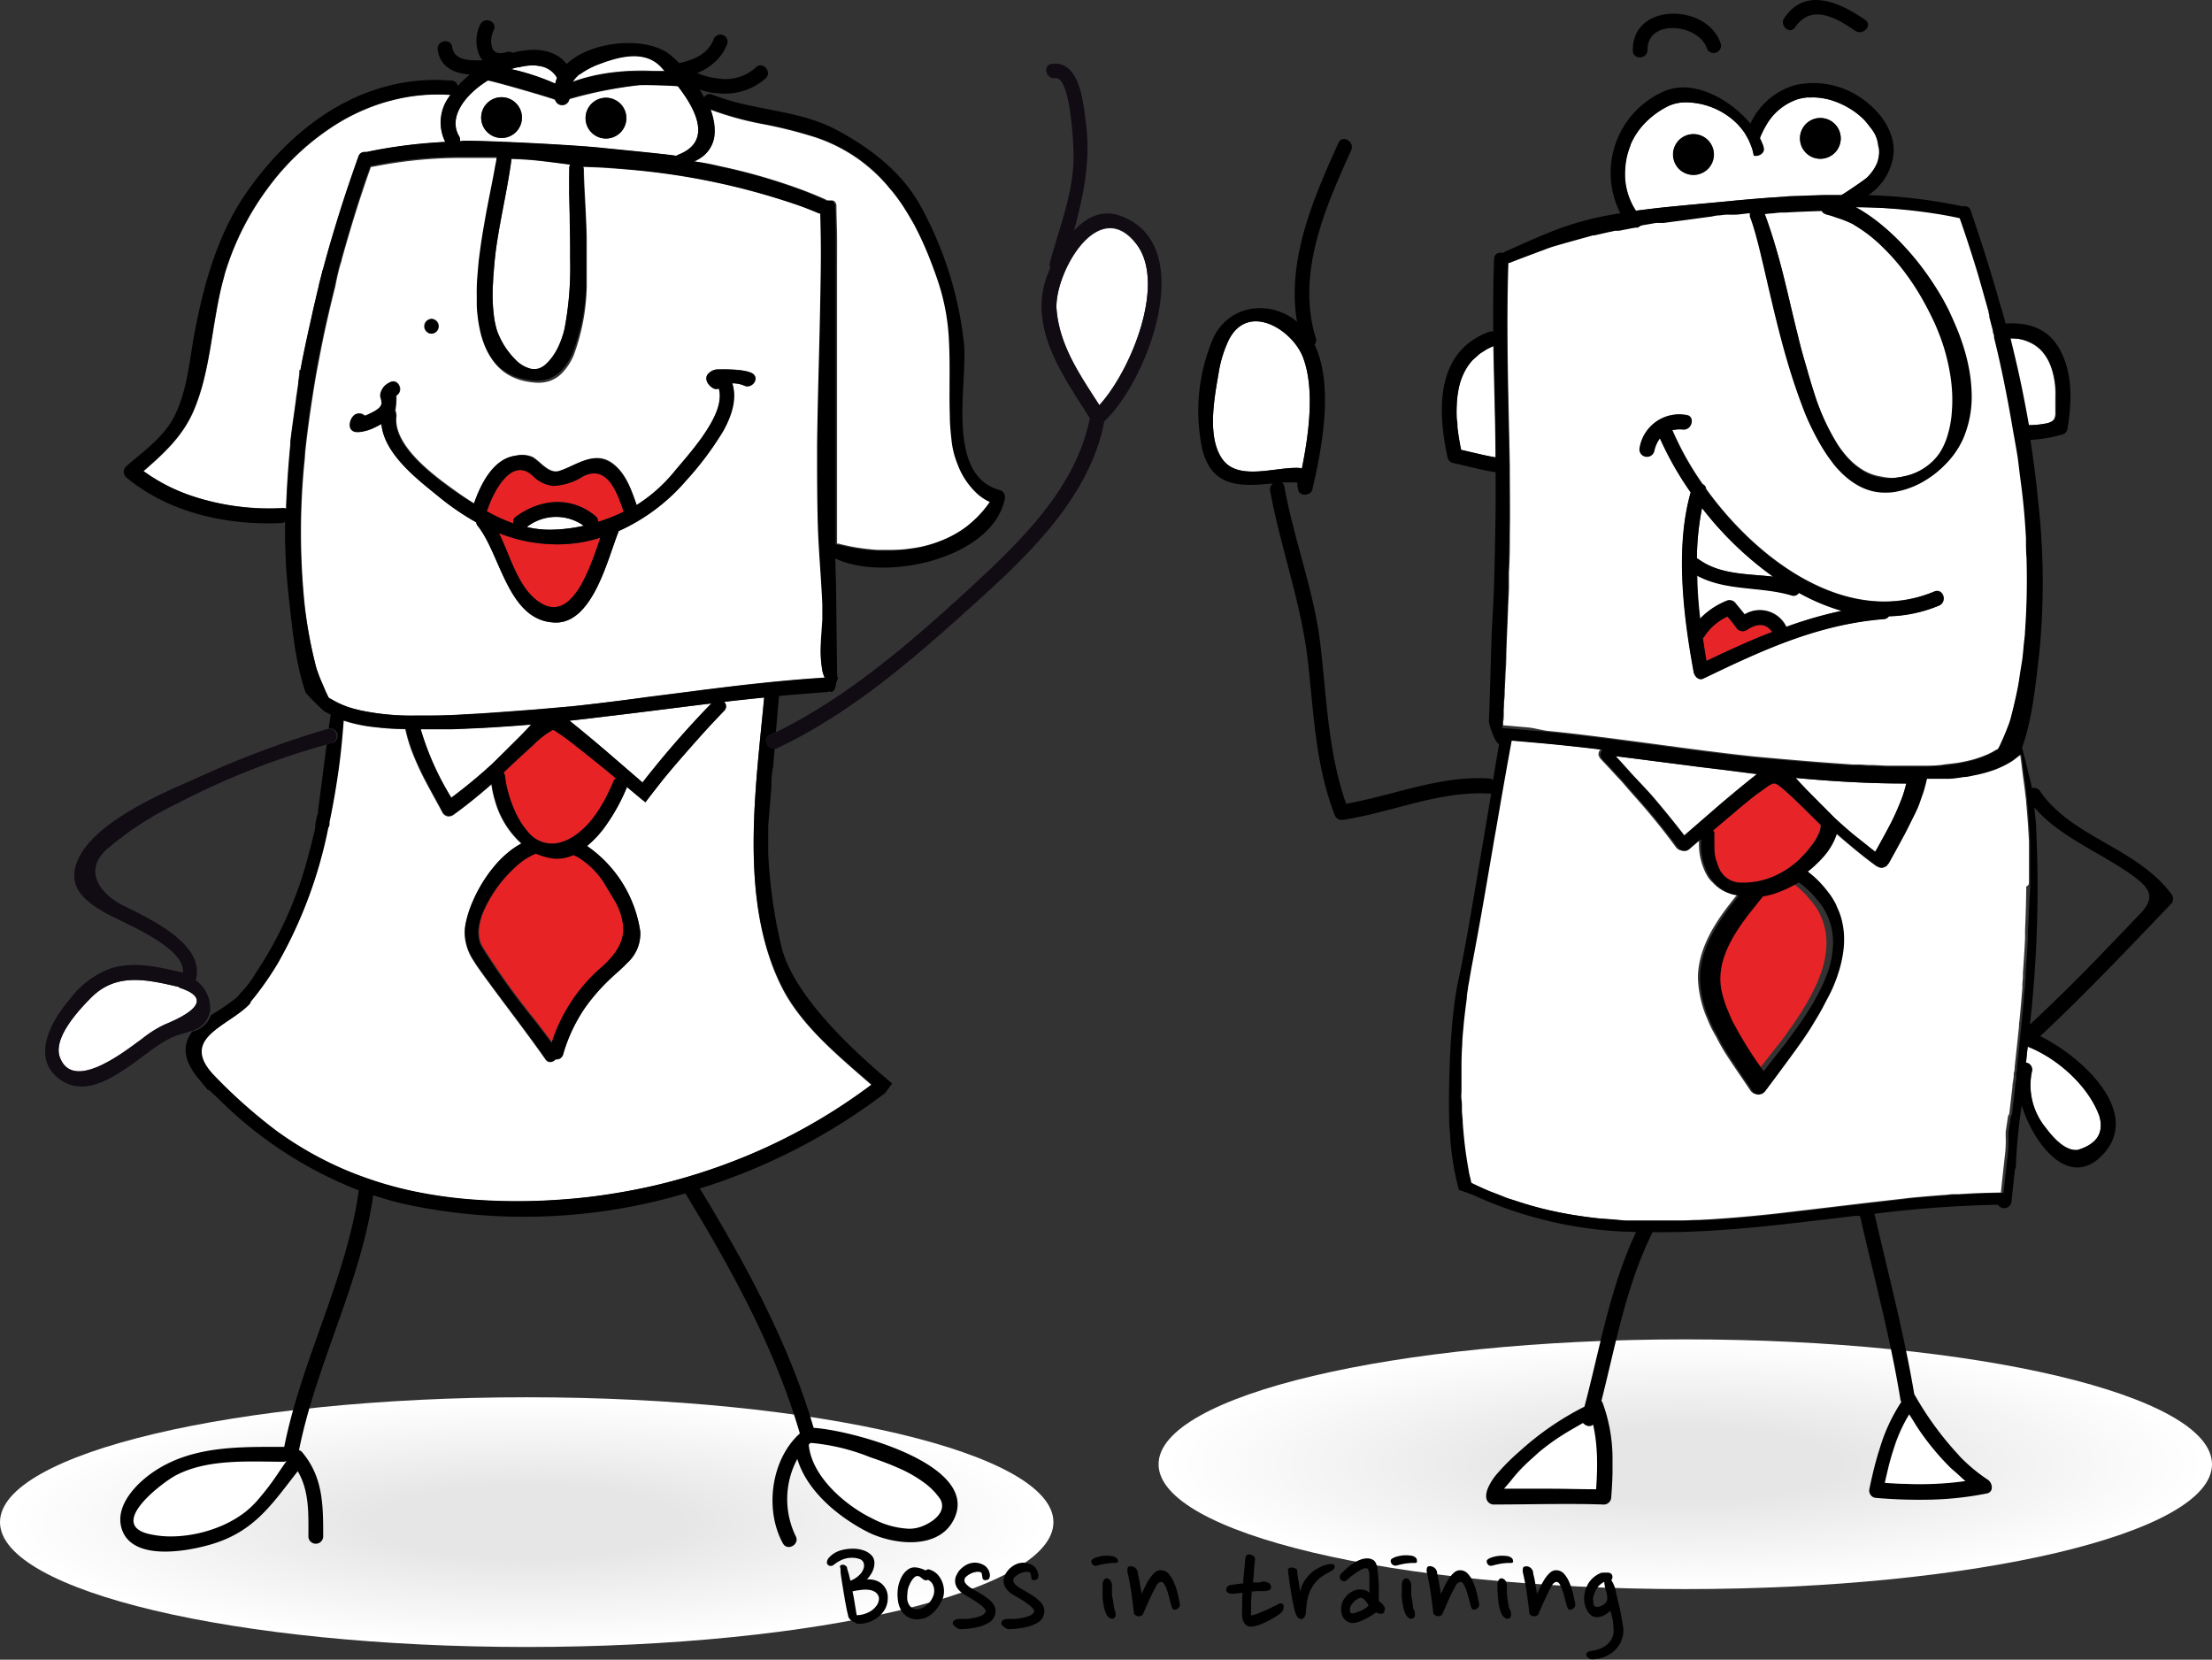 <svg xmlns="http://www.w3.org/2000/svg" viewBox="0 0 245.3 184.04">
  <rect x="0" y="0" width="245.3" height="184.04" fill="#333333" stroke="none"/>
  <defs>
    <style>
      .cls-1{fill:#fff;}.cls-2{fill:#fefefe;}.cls-3{fill:#fdfdfd;}.cls-4{fill:#fcfcfc;}.cls-5{fill:#fbfbfb;}.cls-6{fill:#fafafa;}.cls-7{fill:#f9f9f9;}.cls-8{fill:#f8f8f8;}.cls-9{fill:#f7f7f7;}.cls-10{fill:#f6f6f6;}.cls-11{fill:#f5f5f5;}.cls-12{fill:#f4f4f4;}.cls-13{fill:#f3f3f3;}.cls-14{fill:#f2f2f2;}.cls-15{fill:#f1f1f1;}.cls-16{fill:#f0f0f0;}.cls-17{fill:#efefef;}.cls-18{fill:#eee;}.cls-19{fill:#ededed;}.cls-20{fill:#ececec;}.cls-21{fill:#ebebeb;}.cls-22{fill:#eaeaea;}.cls-23{fill:#e9e9e9;}.cls-24{fill:#e8e8e8;}.cls-25{fill:#e7e7e7;}.cls-26{fill:#e6e6e6;}.cls-27{fill:#e72528;}.cls-28{fill:#e82326;}.cls-29{fill:#110b14;}
    </style>
  </defs>
  <g id="Layer_2" data-name="Layer 2">
    <g id="Layer_1-2" data-name="Layer 1">
      <path class="cls-1" d="M186.89 148.52c32.26 0 58.41 6.2 58.41 13.85s-26.15 13.84-58.41 13.84-58.41-6.2-58.41-13.84 26.15-13.85 58.41-13.85z"/>
      <path class="cls-2" d="M186.89 175.82c-31.36 0-56.78-6-56.78-13.45s25.42-13.46 56.78-13.46 56.78 6 56.78 13.46-25.41 13.45-56.78 13.45z"/>
      <path class="cls-3" d="M186.89 175.44c-30.47 0-55.16-5.85-55.16-13.07s24.69-13.08 55.16-13.08 55.16 5.86 55.16 13.08-24.69 13.07-55.16 13.07z"/>
      <path class="cls-4" d="M186.89 175.05c-29.57 0-53.54-5.67-53.54-12.68s24-12.69 53.54-12.69 53.54 5.68 53.54 12.69-23.97 12.68-53.54 12.68z"/>
      <path class="cls-5" d="M186.89 174.67c-28.67 0-51.91-5.51-51.91-12.3s23.24-12.31 51.91-12.31 51.91 5.51 51.91 12.31-23.23 12.3-51.91 12.3z"/>
      <path class="cls-6" d="M186.89 174.28c-27.78 0-50.29-5.33-50.29-11.91s22.51-11.92 50.29-11.92 50.29 5.34 50.29 11.92-22.51 11.91-50.29 11.91z"/>
      <path class="cls-7" d="M186.89 173.9c-26.88 0-48.67-5.16-48.67-11.53s21.79-11.54 48.67-11.54 48.67 5.17 48.67 11.54-21.79 11.53-48.67 11.53z"/>
      <path class="cls-8" d="M186.89 173.51c-26 0-47-5-47-11.14s21.06-11.15 47-11.15 47.05 5 47.05 11.15-21.06 11.14-47.05 11.14z"/>
      <path class="cls-9" d="M186.89 173.13c-25.09 0-45.42-4.82-45.42-10.76s20.33-10.77 45.42-10.77 45.42 4.82 45.42 10.77-20.31 10.76-45.42 10.76z"/>
      <path class="cls-10" d="M186.89 172.74c-24.19 0-43.8-4.64-43.8-10.37S162.7 152 186.89 152s43.8 4.66 43.8 10.39-19.61 10.35-43.8 10.35z"/>
      <path class="cls-11" d="M186.89 172.36c-23.29 0-42.17-4.47-42.17-10s18.88-10 42.17-10 42.18 4.48 42.18 10-18.88 10-42.18 10z"/>
      <path class="cls-12" d="M186.89 172c-22.4 0-40.55-4.31-40.55-9.61s18.15-9.62 40.55-9.62 40.55 4.31 40.55 9.62-18.15 9.61-40.55 9.61z"/>
      <path class="cls-13" d="M186.89 171.59c-21.5 0-38.93-4.13-38.93-9.22s17.43-9.23 38.93-9.23 38.93 4.13 38.93 9.23-17.43 9.22-38.93 9.22z"/>
      <path class="cls-14" d="M186.89 171.21c-20.6 0-37.3-4-37.3-8.84s16.7-8.85 37.3-8.85 37.31 4 37.31 8.85-16.7 8.84-37.31 8.84z"/>
      <path class="cls-15" d="M186.89 170.82c-19.71 0-35.68-3.78-35.68-8.45s16-8.46 35.68-8.46 35.68 3.79 35.68 8.46-15.97 8.45-35.68 8.45z"/>
      <path class="cls-16" d="M186.89 170.44c-18.81 0-34.06-3.62-34.06-8.07s15.25-8.08 34.06-8.08 34.11 3.62 34.11 8.08-15.3 8.07-34.11 8.07z"/>
      <path class="cls-17" d="M186.89 170.05c-17.91 0-32.43-3.44-32.43-7.68s14.52-7.69 32.43-7.69 32.44 3.44 32.44 7.69-14.52 7.68-32.44 7.68z"/>
      <path class="cls-18" d="M186.89 169.67c-17 0-30.81-3.27-30.81-7.3s13.79-7.31 30.81-7.31 30.81 3.28 30.81 7.31-13.79 7.3-30.81 7.3z"/>
      <path class="cls-19" d="M186.89 169.28c-16.12 0-29.19-3.09-29.19-6.91s13.07-6.92 29.19-6.92 29.19 3.1 29.19 6.92-13.08 6.91-29.19 6.91z"/>
      <path class="cls-20" d="M186.89 168.9c-15.22 0-27.56-2.93-27.56-6.53s12.34-6.54 27.56-6.54 27.57 2.93 27.57 6.54-12.34 6.53-27.57 6.53z"/>
      <path class="cls-21" d="M186.89 168.51c-14.33 0-25.94-2.75-25.94-6.14s11.61-6.15 25.94-6.15 25.94 2.75 25.94 6.15-11.61 6.14-25.94 6.14z"/>
      <path class="cls-22" d="M186.89 168.13c-13.43 0-24.32-2.58-24.32-5.76s10.89-5.77 24.32-5.77 24.32 2.59 24.32 5.77-10.89 5.76-24.32 5.76z"/>
      <path class="cls-23" d="M186.89 167.74c-12.53 0-22.69-2.4-22.69-5.37s10.16-5.37 22.69-5.37 22.7 2.41 22.7 5.38-10.16 5.36-22.7 5.36z"/>
      <path class="cls-24" d="M186.89 167.36c-11.64 0-21.07-2.24-21.07-5s9.43-5 21.07-5 21.07 2.24 21.07 5-9.43 5-21.07 5z"/>
      <path class="cls-25" d="M186.89 167c-10.74 0-19.45-2.06-19.45-4.6s8.71-4.61 19.45-4.61 19.45 2.06 19.45 4.61-8.71 4.6-19.45 4.6z"/>
      <path class="cls-26" d="M186.89 166.59c-9.84 0-17.82-1.89-17.82-4.22s8-4.23 17.82-4.23 17.83 1.89 17.83 4.23-7.99 4.22-17.83 4.22z"/>
      <path class="cls-26" d="M186.89 158.53c9 0 16.2 1.72 16.2 3.84s-7.25 3.83-16.2 3.83-16.2-1.71-16.2-3.83 7.25-3.84 16.2-3.84z"/>
      <path class="cls-1" d="M58.41 154.94c32.26 0 58.41 6.21 58.41 13.85s-26.15 13.84-58.41 13.84S0 176.44 0 168.79s26.15-13.85 58.41-13.85z"/>
      <path class="cls-2" d="M58.41 182.25c-31.36 0-56.79-6-56.79-13.46s25.43-13.46 56.79-13.46 56.78 6 56.78 13.46-25.42 13.46-56.78 13.46z"/>
      <path class="cls-3" d="M58.41 181.86c-30.47 0-55.16-5.85-55.16-13.07s24.69-13.08 55.16-13.08 55.16 5.86 55.16 13.08-24.69 13.07-55.16 13.07z"/>
      <path class="cls-4" d="M58.41 181.48c-29.57 0-53.54-5.68-53.54-12.69s24-12.69 53.54-12.69S112 161.78 112 168.79s-24 12.69-53.59 12.69z"/>
      <path class="cls-5" d="M58.41 181.09c-28.67 0-51.92-5.5-51.92-12.3s23.25-12.31 51.92-12.31 51.91 5.52 51.91 12.31-23.24 12.3-51.91 12.3z"/>
      <path class="cls-6" d="M58.41 180.71c-27.78 0-50.29-5.34-50.29-11.92s22.51-11.92 50.29-11.92 50.29 5.34 50.29 11.92-22.51 11.92-50.29 11.92z"/>
      <path class="cls-7" d="M58.41 180.32c-26.88 0-48.67-5.16-48.67-11.53s21.79-11.54 48.67-11.54 48.67 5.17 48.67 11.54-21.79 11.53-48.67 11.53z"/>
      <path class="cls-8" d="M58.41 179.94c-26 0-47-5-47-11.15s21.07-11.15 47.05-11.15 47 5 47 11.15-21.07 11.15-47.05 11.15z"/>
      <path class="cls-9" d="M58.41 179.55c-25.09 0-45.42-4.81-45.42-10.76S33.32 158 58.41 158s45.42 4.83 45.42 10.77-20.33 10.78-45.42 10.78z"/>
      <path class="cls-10" d="M58.41 179.17c-24.19 0-43.8-4.65-43.8-10.38s19.61-10.38 43.8-10.38 43.8 4.65 43.8 10.38-19.61 10.38-43.8 10.38z"/>
      <path class="cls-11" d="M58.41 178.78c-23.29 0-42.18-4.47-42.18-10s18.89-10 42.18-10 42.17 4.48 42.17 10-18.88 10-42.17 10z"/>
      <path class="cls-12" d="M58.41 178.4c-22.4 0-40.55-4.3-40.55-9.61s18.15-9.61 40.55-9.61S99 163.48 99 168.79s-18.19 9.61-40.59 9.61z"/>
      <path class="cls-13" d="M58.41 178c-21.5 0-38.93-4.12-38.93-9.22s17.43-9.23 38.93-9.23 38.93 4.14 38.93 9.23S79.91 178 58.41 178z"/>
      <path class="cls-14" d="M58.41 177.63c-20.6 0-37.31-4-37.31-8.84S37.81 160 58.41 160s37.3 4 37.3 8.84-16.71 8.79-37.3 8.79z"/>
      <path class="cls-15" d="M58.41 177.24c-19.71 0-35.68-3.78-35.68-8.45s16-8.46 35.68-8.46 35.68 3.79 35.68 8.46-15.97 8.45-35.68 8.45z"/>
      <path class="cls-16" d="M58.41 176.86c-18.81 0-34.06-3.61-34.06-8.07s15.25-8.07 34.06-8.07 34.06 3.61 34.06 8.07-15.25 8.07-34.06 8.07z"/>
      <path class="cls-17" d="M58.41 176.47C40.5 176.47 26 173 26 168.79s14.53-7.69 32.44-7.69 32.43 3.45 32.43 7.69-14.55 7.68-32.46 7.68z"/>
      <path class="cls-18" d="M58.41 176.09c-17 0-30.81-3.27-30.81-7.3s13.79-7.3 30.81-7.3 30.81 3.27 30.81 7.3-13.79 7.3-30.81 7.3z"/>
      <path class="cls-19" d="M58.41 175.7c-16.12 0-29.19-3.09-29.19-6.91s13.07-6.92 29.19-6.92S87.6 165 87.6 168.79s-13.07 6.91-29.19 6.91z"/>
      <path class="cls-20" d="M58.41 175.32c-15.22 0-27.57-2.92-27.57-6.53s12.35-6.53 27.57-6.53S86 165.18 86 168.79s-12.37 6.53-27.59 6.53z"/>
      <path class="cls-21" d="M58.41 174.93c-14.33 0-25.94-2.74-25.94-6.14s11.61-6.15 25.94-6.15 25.94 2.76 25.94 6.15-11.61 6.14-25.94 6.14z"/>
      <path class="cls-22" d="M58.41 174.55c-13.43 0-24.32-2.58-24.32-5.76S45 163 58.41 163s24.32 2.58 24.32 5.76-10.89 5.79-24.32 5.79z"/>
      <path class="cls-23" d="M58.41 174.16c-12.53 0-22.7-2.4-22.7-5.37s10.17-5.38 22.7-5.38 22.69 2.41 22.69 5.38-10.16 5.37-22.69 5.37z"/>
      <path class="cls-24" d="M58.41 173.78c-11.64 0-21.07-2.23-21.07-5s9.43-5 21.07-5 21.07 2.23 21.07 5-9.43 5-21.07 5z"/>
      <path class="cls-25" d="M58.41 173.4c-10.74 0-19.45-2.07-19.45-4.61s8.71-4.61 19.45-4.61 19.45 2.07 19.45 4.61-8.71 4.61-19.45 4.61z"/>
      <path class="cls-26" d="M58.41 173c-9.84 0-17.83-1.89-17.83-4.22s8-4.22 17.83-4.22 17.83 1.89 17.83 4.22S68.25 173 58.41 173z"/>
      <path class="cls-26" d="M58.41 165c9 0 16.2 1.72 16.2 3.84s-7.25 3.84-16.2 3.84-16.2-1.72-16.2-3.84 7.25-3.84 16.2-3.84z"/>
      <path class="cls-1" d="M144.14 51.88l.23.06c.8-3.91 1.45-9 .1-12.4-1.19-3-6.08-6.08-8.21-1.85a13.29 13.29 0 0 0-1.13 3.71c-.46 2.68-1.33 7.15.48 9.57s5.99.74 8.53.91zm80.54 65.96a.78.78 0 0 1 .65 1 7.42 7.42 0 0 0 1.53 6.21c.73 1 2.11 2.63 3.55 2.47 2.12-.64 2.93-1.89 2.41-3.73-1.2-3.34-4.62-6.41-7.95-7.72-.07.58-.13 1.18-.19 1.77zM181 22.62a6.09 6.09 0 0 0 .43.75l2.27-.28c2.69-.29 6.29-.6 8-.77 2.06-.2 4.14-.38 6.23-.5.52 0 1-.05 1.57-.08 1.05 0 2.1-.09 3.15-.1h1.57l.19-.11c.07 0 2.41-1.58 2.69-1.87a5.87 5.87 0 0 0 .41-.46 4.57 4.57 0 0 0 .62-1 2.72 2.72 0 0 0 .18-.55 3.29 3.29 0 0 0 .07-1.22l-.07-.26a3.54 3.54 0 0 0-.74-1.86l-.46-.59-.28-.34a8.24 8.24 0 0 0-1.52-1.24 9.23 9.23 0 0 0-2.14-1 6.8 6.8 0 0 0-1.17-.26 5.85 5.85 0 0 0-1.18-.07h-.39a5.58 5.58 0 0 0-1.15.23 6.33 6.33 0 0 0-3.43 2.9 9.26 9.26 0 0 0-.67 1.38c.13.27.25.55.37.85l.06.27v.24a.73.73 0 0 1-.25.38 1 1 0 0 1-.42.2.82.82 0 0 1-.44 0 5.38 5.38 0 0 0-.22-.9l-.13-.33a6.21 6.21 0 0 0-.26-.59c-.08-.15-.16-.3-.25-.44l-.11-.2a7.35 7.35 0 0 0-1.86-1.91 8.16 8.16 0 0 0-4.67-1.54 4.5 4.5 0 0 0-2 .42 9.35 9.35 0 0 0-2.6 1.9 7.94 7.94 0 0 0-1.59 2.41 8.09 8.09 0 0 0-.62 2.6 9.21 9.21 0 0 0 0 1.29 7.71 7.71 0 0 0 .81 2.65zm20.74-9.53a2.26 2.26 0 1 1-2.12 2.4 2.26 2.26 0 0 1 2.09-2.4zm-14.07 1.79a2.26 2.26 0 1 1-2.11 2.4 2.26 2.26 0 0 1 2.08-2.4zm11.04 98.86c.4-.58.79-1.17 1.16-1.76-.39.63-.81 1.26-1.25 1.88zm-1.27 1.74c.32-.43.63-.85.93-1.28-.38.53-.76 1-1.16 1.58zm-1.44 2.87l-.39.52zm.63-54.41a37.67 37.67 0 0 1-7.88-7.61 29 29 0 0 0-.57 5.59l.16.07c2.39 1.75 5.42 1.62 8.29 1.95z"/>
      <path class="cls-1" d="M171.88 81.07c1.75.17 3.5.38 5.25.6l1.75.22 1.75.23c4.67.61 9.33 1.28 14 1.77l1 .09.89.08 1.11.1c1.5.13 3.4.29 5.31.43l2.53.18h.83l.93.06h.53l1.48.07h4.45s1.11 0 1.7-.1 1.18-.13 1.78-.23a16.66 16.66 0 0 0 1.76-.39c.42-.13.84-.27 1.23-.43a7.2 7.2 0 0 0 1.11-.56l.18-.09.14-.07.09-.15.12-.23c.09-.18.19-.42.31-.68l.18-.41c.16-.38.32-.77.45-1.12a4.61 4.61 0 0 0 .17-.47l.11-.34c.3-1.14.57-2.29.8-3.45.12-.57.18-1.15.28-1.73s.21-1.16.27-1.75.09-.91.13-1.36.1-.91.13-1.37a80.48 80.48 0 0 0 .17-8.22c0-.73 0-1.46-.06-2.19-.08-1.46-.19-2.92-.35-4.37-.08-.76-.19-1.51-.28-2.26s-.18-1.5-.28-2.25c-.17-1.13-.39-2.24-.58-3.36-.57-3.36-1.23-6.7-2.05-10v-.2c0-.15-.09-.36-.14-.59l-.09-.35-.13-.49-.12-.47-.05-.19v-.2l-.08-.28v-.1q-.7-2.62-1.5-5.21c-.54-1.73-1.1-3.45-1.7-5.15-.94-.21-1.89-.38-2.85-.53a64.46 64.46 0 0 0-8.84-.56c.3.17.61.35.91.54a18.67 18.67 0 0 1 1.79 1.29c.3.24.59.49.88.74.58.52 1.15 1.08 1.71 1.67s1.09 1.21 1.61 1.86a33.06 33.06 0 0 1 2.81 4.17c.2.37.4.74.59 1.12.38.74.72 1.5 1 2.26s.57 1.53.8 2.3a21 21 0 0 1 .53 2.29 17.18 17.18 0 0 1 .23 2.24 11.79 11.79 0 0 1-.91 5.16A9.41 9.41 0 0 1 216 51.2a10.9 10.9 0 0 1-2.74 2.07 9.6 9.6 0 0 1-3.15 1.1 7.69 7.69 0 0 1-.95.06 6.08 6.08 0 0 1-1.78-.26 6.65 6.65 0 0 1-1.62-.76 8.6 8.6 0 0 1-.86-.63 9.6 9.6 0 0 1-.9-.78c-.26-.27-.51-.57-.76-.88s-.48-.64-.72-1-.45-.71-.67-1.08-.43-.77-.64-1.17c-.41-.81-.79-1.66-1.16-2.55s-.7-1.82-1-2.77c-1.05-3.15-1.92-6.55-2.65-9.71-.25-1-.48-2-.7-3-.1-.43-.19-.84-.29-1.23-.23-1-.46-1.91-.68-2.71-.11-.4-.22-.78-.33-1.12s-.22-.66-.33-.94v-.38l-1 .11c-.35 0-.71.05-1.11.06a5.66 5.66 0 0 0-.6 0c-.29 0-.57 0-.83.08a5.44 5.44 0 0 0-.69.12l-.53.07-1.27.17-.51.07-1.05.14-1 .13-.95.13h-.89l-.8.14-.84.32-.3.05h-.23l-.43.07-.36.07-.56.11-.51.1h-.46l-.24.06-.49.1-.57.13-.53.12-.42.1h-.17l-1.34.37-1.62.45-.73.21-.56.16-.32.1-.55.19-.25.1-.65.24-2.18.82-1 .39-.24.05c-.26 7.53 0 15.07.15 22.61 0 2.51.06 5 0 7.53 0 1.44 0 2.87-.1 4.31v1.57c0 .66-.06 1.44-.09 2.29s-.06 1.67-.1 2.56-.07 1.81-.1 2.71q0 1.09-.09 2.13c0 .51-.05 1-.07 1.49s0 .92-.06 1.34 0 .79-.06 1.13v.35c0 .42 0 .76-.07 1v.42c.88.06 1.75.15 2.63.22s1.67.35 2.55.42zm10-31.41A4.41 4.41 0 0 1 187 46c1 .09.71 1.69-.33 1.6a3.69 3.69 0 0 0-1.22.08l.05.07a33.35 33.35 0 0 0 3.32 5.91.68.68 0 0 1 .4.56c5.89 8.16 15.86 15.29 25.29 11.36 1-.4 1.5 1.14.53 1.55a15.55 15.55 0 0 1-5.55 1.19.74.74 0 0 1-.57.31c-7.34.57-13.49 3.45-20 6.59-.53.25-1-.27-1.08-.73-1.12-6.1-2.08-13.79-.33-19.91a36.1 36.1 0 0 1-3.41-6 3.64 3.64 0 0 0-.63 1.39.81.81 0 0 1-1.62-.31z"/>
      <path class="cls-1" d="M188.55 68.58a8.5 8.5 0 0 1 3-2 .83.83 0 0 1 .94.31c.33.41.66.81 1 1.22a3.26 3.26 0 0 1 4.62 1.38 46 46 0 0 1 6.17-1.78 23 23 0 0 1-4.76-2 .66.66 0 0 1-.78.25c-3.5-1-7.28-.45-10.5-2.21 0 1.63.13 3.25.31 4.83zm13.93-44.94l-.32-.15-.2-.24c-1.32 0-2.63.09-4 .17h.04-.56c-.28 0-.55.05-.83.08s-.56 0-.83.08h-.13c.38 1 .72 2 1 2.95s.59 2 .85 3c.66 2.52 1.21 5.08 1.85 7.6q.3 1.28.66 2.52c.09.33.18.67.29 1s.21.75.33 1.14c.17.59.36 1.21.57 1.85a24.82 24.82 0 0 0 2.53 5.54 10.62 10.62 0 0 0 .67.94 8.48 8.48 0 0 0 .73.83 7.36 7.36 0 0 0 1.69 1.29 6.43 6.43 0 0 0 .71.32 6.15 6.15 0 0 0 1.16.29A6.55 6.55 0 0 0 210 53a9.27 9.27 0 0 0 1.26-.19 6.34 6.34 0 0 0 2.89-1.42 6 6 0 0 0 1-1.1 7.46 7.46 0 0 0 1-2.28 9 9 0 0 0 .26-1.17 9.84 9.84 0 0 0 .14-1.23 15.42 15.42 0 0 0 0-2.54c0-.53-.11-1.06-.19-1.58s-.19-1-.31-1.54-.25-1-.39-1.44-.3-.91-.46-1.32c-.22-.57-.46-1.14-.73-1.72s-.57-1.17-.89-1.75a27.82 27.82 0 0 0-2.47-3.81 22.54 22.54 0 0 0-1.68-1.91q-.42-.45-.87-.87c-.37-.34-.76-.67-1.15-1a15.9 15.9 0 0 0-1.85-1.26 12.67 12.67 0 0 0-2-.92 8.72 8.72 0 0 0-1.08-.31zm22.44 23.51a10.28 10.28 0 0 0 1.1-.06 10.13 10.13 0 0 0 1.08-.18l.22-.09a.9.9 0 0 0 .47-.37 1.37 1.37 0 0 0 .13-.5v-1.94a9.2 9.2 0 0 0-.42-3.15 5.89 5.89 0 0 0-.35-.84 4.85 4.85 0 0 0-.43-.7 4 4 0 0 0-.77-.81 3.93 3.93 0 0 0-.92-.55 5.11 5.11 0 0 0-1.03-.36 6.29 6.29 0 0 0-1.16-.07c.39 1.59.77 3.19 1.11 4.79s.69 3.22.97 4.83zm-60.13-8.38l-.36.23-.36.23-.38.34-.38.34a5.69 5.69 0 0 0-.85 1.18 7.25 7.25 0 0 0-.56 1.35 9 9 0 0 0-.25 1.17 9.88 9.88 0 0 0-.12 1.22 15.93 15.93 0 0 0 0 1.69c0 .28 0 .56.07.85.07.56.15 1.13.25 1.68.05.28.1.56.16.83l1.9.44c.64.15 1.28.29 1.92.4 0-4.12-.17-8.23-.23-12.35a6.52 6.52 0 0 0-.81.4zM225 97.79v-4.46c-.07-1.44-.17-2.89-.31-4.33 0-.29-.06-.58-.09-.88-.08-.75-.19-1.5-.29-2.25s-.17-1.5-.3-2.24l-.15.09a11 11 0 0 1-.92.7 10.66 10.66 0 0 1-1.89.92 13.72 13.72 0 0 1-2.22.61c-.38.08-.77.14-1.16.19-.61.09-1.23.16-1.85.2h-2.26c-.09.41-.19.82-.32 1.23s-.25.8-.41 1.2-.43 1.06-.67 1.58-.62 1.31-1 2-.61 1.14-.92 1.7l-.63 1.16c-.09.16-.19.33-.27.5l-.28.33-.37.16h-.27l-.18-.08-.18-.08c-.77-.56-1.53-1.15-2.27-1.76s-1.49-1.24-2.22-1.88a5.54 5.54 0 0 1-.52 1.23 9.2 9.2 0 0 1-.76 1.12 11.12 11.12 0 0 1-.94 1q-.5.47-1 .87c.35.28.68.56 1 .85a12.05 12.05 0 0 1 1.19 1.34l.32.42c.2.31.39.61.55.92.07.13.11.27.17.4a7.28 7.28 0 0 1 .31.71 8 8 0 0 1 .31 1.14 8.85 8.85 0 0 1 .17 1.54 10.8 10.8 0 0 1-.16 2 13.17 13.17 0 0 1-.5 2c-.18.53-.38 1.07-.61 1.6s-.59 1.2-.91 1.81-.65 1.17-1 1.76c-.25.4-.48.8-.74 1.2l-.52.78c-.52.76-1.07 1.51-1.62 2.25s-1.05 1.44-1.58 2.14l-1.25 1.52-.29.24-.37.09-.37-.08-.29-.24c-.61-.93-1.27-1.87-1.92-2.84-.48-.73-1-1.47-1.41-2.23-.22-.37-.4-.76-.61-1.13s-.44-.78-.62-1.19c-.08-.16-.14-.33-.21-.5s-.2-.46-.29-.69a12.38 12.38 0 0 1-.8-3.76 6.89 6.89 0 0 1 .06-1.29c.31-2.56 1.79-5 3.42-7.09l.39-.5.43-.54a4.17 4.17 0 0 1-.51-.09 4.73 4.73 0 0 1-.87-.32 4.23 4.23 0 0 1-1.31-1 3.06 3.06 0 0 1-.35-.37 3.92 3.92 0 0 1-.37-.59 7.09 7.09 0 0 1-.77-2.78 10.29 10.29 0 0 1 0-1.11l-.8.67-.57.49-.29.15h-.33a.79.79 0 0 1-.47-.24s-.06 0-.08-.07q-1.46-2-3-3.82c-.65-.78-1.33-1.54-2-2.3-.4-.45-.79-.92-1.19-1.37l-.45-.47c-.58-.64-1.17-1.27-1.77-1.9l-.17-.28a.69.69 0 0 1 .22-.76c-2.07-.26-4.14-.47-6.22-.67l-1.57-.15-2.32-.2c-.38 2.1-.76 4.2-1.12 6.31-.2 1.16-.41 2.33-.61 3.49-.11.67-.23 1.34-.34 2-.41 2.37-.81 4.75-1.23 7.12-.38 2.11-.76 4.21-1.16 6.31-.1.53-.18 1.05-.27 1.57 0 .21-.07.42-.11.62-.06.4-.08.77-.13 1.16-.14 1-.28 2.07-.36 3.06-.06.68-.1 1.35-.14 2-.06 1.11-.09 2.19-.1 3.22v2.93s0 .68.05 1v.33c0 .44.05.86.09 1.27.09 1.22.21 2.31.33 3.23s.22 1.48.32 2c0 .18.06.34.09.49s.11.52.15.67v.25c.56.28 1.13.54 1.7.79s1 .39 1.48.58l.79.32.91.29c1.23.41 2.47.77 3.73 1.06q1.19.27 2.37.48c1.06.18 2.12.33 3.19.45.55.06 1.11.09 1.66.13s1.05.1 1.58.13h5.85c.52 0 1 0 1.56-.05.82 0 1.63-.05 2.45-.11 2.21-.14 4.44-.35 6.66-.59l1.66-.19 8.93-1.06 1.67-.19 2.58-.3c1.28-.13 2.55-.23 3.82-.33.35 0 .69-.07 1-.09h.63l2.1-.12c.9 0 1.81-.06 2.7-.06.13-1.31.28-2.62.42-3.92a13.6 13.6 0 0 0 .11-2.36v-.44c.09-.58.18-1.17.26-1.75l.14-.26c.12-1 .23-2 .35-3v-.13c0-.16.05-.33.07-.5s.05-.33.07-.5v-.13c0-.14 0-.27.05-.4s.05-.44.07-.65c.16-1.47.32-2.94.47-4.42 0-.2 0-.39.05-.59.12-1.21.22-2.41.32-3.61v-.47s.05-.5.06-.75 0-.3 0-.45c.1-1.3.18-2.59.24-3.88v-.93c.07-1.48.11-3 .13-4.45v-.35c.3-.13.3-.3.3-.51z"/>
      <path class="cls-1" d="M191 85.36c-1.31-.16-2.62-.31-3.93-.49-2.62-.34-5.24-.7-7.86-1 .66.7 1.3 1.43 1.95 2.15s1.33 1.42 2 2.15c1.27 1.47 2.5 3 3.67 4.51l4-3.44c1.35-1.14 2.71-2.28 4.1-3.37-1.34-.17-2.65-.35-3.93-.51zm14.66 7.27l1.15.91c.39.31.76.62 1.15.91.12-.2.24-.42.36-.63l.35-.64c.21-.38.42-.76.62-1.14s.41-.77.6-1.16c.29-.59.55-1.19.79-1.78l.24-.6a14.19 14.19 0 0 0 .48-1.62c-3.07 0-6.14-.13-9.2-.36-1-.08-2-.16-3.06-.26.38.44.79.86 1.18 1.28l3.12 3.14q1.08 1 2.22 1.95z"/>
      <path class="cls-27" d="M193.68 69.85a.84.84 0 0 1-1.14-.22 13.21 13.21 0 0 0-1-1.27 6 6 0 0 0-2.54 2.22l-.16.16c.12.87.26 1.73.4 2.55 2.44-1.16 4.84-2.26 7.27-3.22-.72-.98-1.61-1.01-2.83-.22z"/>
      <path class="cls-1" d="M176.67 158l-.27.15h-.3l-.3-.12-.13-.11-.13-.11c-.87.47-1.72 1-2.54 1.51a24.15 24.15 0 0 0-2.35 1.78c-.57.5-1.13 1-1.66 1.53a17.14 17.14 0 0 0-1.49 1.69l-.29.34-.42.48h5.11c1.7 0 3.41 0 5.11.06a35.56 35.56 0 0 0 .09-3.59c0-.61-.06-1.21-.13-1.81a17.2 17.2 0 0 0-.3-1.8zm33.24 3c-.15.48-.29 1-.42 1.46-.17.66-.32 1.32-.47 2 .74.05 1.49.09 2.24.11h3.37s2.24-.15 3.34-.31c-.31-.25-.6-.54-.9-.81s-.62-.52-.9-.81a28.1 28.1 0 0 1-3.09-3.69c-.23-.33-.45-.68-.67-1s-.46-.67-.68-1a16.51 16.51 0 0 0-1.33 2.7c-.18.43-.34.91-.49 1.35z"/>
      <path class="cls-27" d="M201.08 93.49l.26-.39c.1-.18.2-.36.28-.54a3.7 3.7 0 0 0 .2-.52 1.81 1.81 0 0 0 .07-.55l-1.73-1.71c-.24-.24-.5-.5-.76-.74-.62-.6-1.24-1.18-1.74-1.6-.22-.18-.42-.33-.57-.43l-.22-.12h-.28a2.84 2.84 0 0 0-.58.31l-.79.57c-.3.22-.63.47-1 .74l-1.17.95-1.17 1-.75.63-1.18 1 .13.24v.31a7.82 7.82 0 0 0 0 .84v.83a7.72 7.72 0 0 0 .12.84 4 4 0 0 0 .2.58 5.49 5.49 0 0 0 .2.57l.18.35.18.23.18.22a2.68 2.68 0 0 0 1.69.78 8 8 0 0 0 .84 0c.28 0 .55 0 .81-.07a8.91 8.91 0 0 0 1.46-.35c.3-.1.59-.21.86-.33l.65-.32a9.8 9.8 0 0 0 1.06-.67l.51-.39.37-.32c.2-.18.3-.29.3-.29l.1-.11.06-.06.4-.45a12.23 12.23 0 0 0 .83-1.03zm-5.83 24.83l1-1.27 1-1.27c.4-.53.78-1 1.16-1.58l.25-.34c.44-.62.86-1.25 1.25-1.88a25 25 0 0 0 1.36-2.48c.21-.45.4-.89.56-1.32a10.55 10.55 0 0 0 .72-3.66 8.08 8.08 0 0 0-.16-1.48 6.93 6.93 0 0 0-.45-1.4 7 7 0 0 0-.76-1.32 7.69 7.69 0 0 0-.53-.63 6 6 0 0 0-.53-.62 12.54 12.54 0 0 0-1.37-1.18c-.3.18-.61.36-.93.52a13.1 13.1 0 0 1-2 .81 9.22 9.22 0 0 1-1 .24l-.81 1c-.54.67-1.09 1.37-1.6 2.1-.25.37-.5.74-.72 1.12a13 13 0 0 0-1.14 2.35 7.76 7.76 0 0 0-.46 2.46 6.55 6.55 0 0 0 .15 1.45 12.56 12.56 0 0 0 .54 1.81l.16.37a13.86 13.86 0 0 0 .6 1.37l.23.42.23.42.49.83.49.83.25.4.26.41c.23.36.47.71.71 1.06l.71 1.06c.13-.17.27-.34.4-.52z"/>
      <path d="M199.09 3c1.81-2.63 4.58-1 6.64.41.86.6 2-.62 1.09-1.22-2.77-1.91-6.58-3.69-8.95-.19-.59.82.62 1.91 1.22 1zM182.7 5.52c0-3.5 5.67-2.85 6.57-.19a.81.81 0 0 0 1.54-.53c-1.5-4.44-9.82-4.58-9.74.82.02 1.06 1.65.95 1.63-.1zm.74 44.48a3.64 3.64 0 0 1 .63-1.39 36.1 36.1 0 0 0 3.41 6c-1.75 6.12-.79 13.81.33 19.91.09.46.55 1 1.08.73 6.53-3.14 12.68-6 20-6.59a.74.74 0 0 0 .57-.31 15.55 15.55 0 0 0 5.54-1.18c1-.41.45-2-.53-1.55-9.43 3.93-19.4-3.2-25.29-11.36a.68.68 0 0 0-.4-.56 33.35 33.35 0 0 1-3.32-5.91l-.05-.07a3.69 3.69 0 0 1 1.22-.08c1 .09 1.38-1.51.33-1.6a4.41 4.41 0 0 0-5.14 3.62.81.81 0 0 0 1.62.34zm5.8 23.3c-.14-.82-.28-1.68-.4-2.55l.16-.16a6 6 0 0 1 2.58-2.22 13.21 13.21 0 0 1 1 1.27.84.84 0 0 0 1.14.22c1.22-.79 2.11-.76 2.83.22-2.47.92-4.87 2.05-7.31 3.21zm10.24-7.55a23 23 0 0 0 4.76 2 46 46 0 0 0-6.17 1.78 3.26 3.26 0 0 0-4.62-1.38c-.31-.41-.64-.81-1-1.22a.83.83 0 0 0-.94-.31 8.5 8.5 0 0 0-3 2c-.18-1.58-.31-3.2-.35-4.8 3.22 1.76 7 1.18 10.5 2.21a.66.66 0 0 0 .82-.29zm-10.73-9.41a37.67 37.67 0 0 0 7.88 7.61c-2.87-.33-5.9-.2-8.29-1.95l-.16-.07a29 29 0 0 1 .57-5.6zM202 17.6a2.26 2.26 0 1 0-2.39-2.11A2.25 2.25 0 0 0 202 17.6zm-14.08 1.79a2.26 2.26 0 1 0-2.39-2.11 2.25 2.25 0 0 0 2.39 2.11z"/>
      <path d="M226.24 87.74a.79.79 0 0 0-.89-.34c-.3-1.25-1.07-4.44-1.12-4.46 1.18-3.31 1.56-7.43 1.95-10.82a80.75 80.75 0 0 0-.18-16.75c-.21-2.2-.5-4.4-.84-6.59a15.61 15.61 0 0 0 3.63-.63.8.8 0 0 0 .49-.64c.49-3 .61-6.3-1-9-1.29-2.18-3.55-2.8-5.86-2.63-.24-.91-.52-1.81-.78-2.71-.94-3.31-2-6.6-3.1-9.82a.69.69 0 0 0-.88-.46 57.27 57.27 0 0 0-10.47-1.25 6.33 6.33 0 0 0 2.81-4.76c.08-2.45-1.57-4.57-3.48-5.92a9.27 9.27 0 0 0-7.41-1.53 7.81 7.81 0 0 0-5 4.28c-2.07-2.52-6.32-5.15-9.76-3.5a9.85 9.85 0 0 0-4.66 13.43c-5.53.9-7.76 2.05-12.8 4.27l-.17.12h-.41a.65.65 0 0 0-.62.66c-.11 2.69-.12 5.38-.1 8.07h-.37c-6 2.15-5.84 8.63-4.71 13.9a.85.85 0 0 0 .7.7c1.55.32 3.08.78 4.65 1v3.79c-.07 4.5-.12 9-.41 13.46-.06 1-.29 10.31-.35 10.31.1.83.8 2.55 1.14 2.57 0 .12-.31 1.82-.67 4a.85.85 0 0 0-.46-.17c-5.5-.32-10.51 1.86-15.83 2.81-2-5.68-2.15-11.66-2.85-17.62s-2.94-11.65-4-17.55a.72.72 0 0 0-.27-.45 16.36 16.36 0 0 1 1.71 0c0 .24 0 .48.09.76.11.82 1.4.74 1.58 0 1-4.35 2.43-11.47.24-16.06a.71.71 0 0 0 .14-.71c-2.19-7.15 1-14.38 3.92-20.84.43-.95-1-1.78-1.41-.82-2.81 6.2-5.74 13-4.6 19.83-2.89-2.39-7.35-2-9.23 1.69a20.48 20.48 0 0 0-1.25 12.55c1.13 4.31 4.45 4 7.82 3.7a.81.81 0 0 0-.32.81C142 60.66 144.22 66.64 145 73c.7 5.91.82 11.71 3 17.33a.83.83 0 0 0 1 .57c5.46-.84 10.55-3.22 16.16-2.9h.21c-.54 3.21-1.16 6.87-1.35 8-.84 5-1.74 10.2-2.24 12.43-1.37 6.09-1.11 17.31-1 16.9a30.43 30.43 0 0 0 1 6.6l1.56.57a45 45 0 0 0 18.1 4.11c-2.91 6.13-4 12.85-5.73 19.37a32.17 32.17 0 0 0-7.18 4.94 24 24 0 0 0-2.62 2.63 6.15 6.15 0 0 0-.95 1.57 2.73 2.73 0 0 0-.13.51 1.42 1.42 0 0 0 0 .5.84.84 0 0 0 .92.7c4 0 8-.13 12 0a.83.83 0 0 0 .92-.7c.07-.92.13-1.86.15-2.81v-1.46a18 18 0 0 0-1.11-6.34l-.12-.18c1.6-6.3 2.73-12.76 5.63-18.62v-.09c7.4.1 15-.91 22.46-1.8h.59c1.54 6.8 3.38 13.56 4.49 20.44l.08.2a19.33 19.33 0 0 0-2.38 5.13c-.09.29-.19.58-.27.87-.35 1.2-.63 2.42-.88 3.62a.82.82 0 0 0 .63 1 56.15 56.15 0 0 0 6.23.2 35.76 35.76 0 0 0 6.18-.69c.78-.17.61-1.17.1-1.51a18.33 18.33 0 0 1-2.92-2.39c-.2-.19-.37-.41-.56-.61a35.52 35.52 0 0 1-4.69-6.5c-1.13-6.73-2.89-13.35-4.41-20a130.71 130.71 0 0 1 13.7-1 .81.81 0 0 0 1.49-.3c.13-1.24.26-2.48.4-3.72h.08a60.17 60.17 0 0 1 .66-7c1.35 4.38 5.2 9.2 8.8 5.66 4.77-4.68-2-11-6.75-13.33 5-4.69 9.74-9.68 14.49-14.65a.82.82 0 0 0 .13-1c-3.8-5.25-11.12-6.36-14.63-11.51zm-62.3-37.42l-1.9-.44c-.06-.27-.11-.55-.16-.83-.1-.55-.18-1.12-.25-1.68 0-.29 0-.57-.07-.85a15.93 15.93 0 0 1 0-1.69 9.88 9.88 0 0 1 .12-1.22 9 9 0 0 1 .25-1.17 7.25 7.25 0 0 1 .56-1.35 5.69 5.69 0 0 1 .85-1.18l.38-.34.38-.34.36-.23.36-.23a6.52 6.52 0 0 1 .84-.4c.06 4.12.19 8.23.23 12.35-.67-.11-1.31-.25-1.95-.4zm-28.33.68c-1.81-2.42-.94-6.89-.48-9.57a13.29 13.29 0 0 1 1.13-3.71c2.13-4.23 7-1.2 8.21 1.85 1.35 3.44.7 8.49-.1 12.4l-.23-.06c-2.54-.2-6.73 1.47-8.53-.91zM177 165.14c-1.7 0-3.41-.06-5.11-.06h-5.11l.42-.48.29-.34a17.14 17.14 0 0 1 1.49-1.69c.53-.53 1.09-1 1.66-1.53a24.15 24.15 0 0 1 2.36-1.74c.82-.54 1.67-1 2.54-1.51l.13.11.13.11.3.12h.3l.27-.15a17.2 17.2 0 0 1 .3 1.77c.07.6.11 1.2.13 1.81a35.56 35.56 0 0 1-.1 3.58zm35.4-7.22c.22.34.44.69.67 1a28.1 28.1 0 0 0 3.09 3.69c.28.29.6.54.9.81s.59.56.9.81c-1.1.16-2.22.26-3.34.31s-2.25.06-3.37 0c-.75 0-1.5-.06-2.24-.11.15-.65.3-1.31.47-2 .13-.49.27-1 .42-1.46s.31-1 .49-1.44a16.51 16.51 0 0 1 1.33-2.7c.28.42.47.75.69 1.09zM224 37.6a5.11 5.11 0 0 1 1.05.31 3.93 3.93 0 0 1 .92.55 4 4 0 0 1 .77.81 4.85 4.85 0 0 1 .43.7 5.89 5.89 0 0 1 .35.84A9.2 9.2 0 0 1 228 44v1.94a1.37 1.37 0 0 1-.13.5.9.9 0 0 1-.47.37l-.22.09a10.13 10.13 0 0 1-1.08.18 10.28 10.28 0 0 1-1.1.06q-.42-2.41-.93-4.83c-.34-1.6-.72-3.2-1.11-4.79a6.29 6.29 0 0 1 1.04.08zm-43.2-21.52a7.94 7.94 0 0 1 1.59-2.41 9.35 9.35 0 0 1 2.6-1.9 4.5 4.5 0 0 1 2-.42 8.16 8.16 0 0 1 4.65 1.53 7.35 7.35 0 0 1 1.86 1.91l.11.2c.09.14.17.29.25.44a6.21 6.21 0 0 1 .26.59l.13.33a5.38 5.38 0 0 1 .22.9.82.82 0 0 0 .44 0 1 1 0 0 0 .42-.2.73.73 0 0 0 .25-.38v-.24l-.06-.27c-.12-.3-.24-.58-.37-.85a9.26 9.26 0 0 1 .67-1.38 6.33 6.33 0 0 1 3.43-2.9 5.58 5.58 0 0 1 1.15-.23h.39a5.85 5.85 0 0 1 1.18.07 6.8 6.8 0 0 1 1.17.26 9.23 9.23 0 0 1 2.14 1 8.24 8.24 0 0 1 1.52 1.24l.28.34.46.59a3.54 3.54 0 0 1 .74 1.86l.07.26a3.29 3.29 0 0 1-.07 1.22 2.72 2.72 0 0 1-.18.55 4.57 4.57 0 0 1-.62 1 5.87 5.87 0 0 1-.41.46c-.28.29-2.62 1.84-2.69 1.87l-.19.11h-1.57c-1.05 0-2.1.05-3.15.1-.53 0-1.05 0-1.57.08-2.09.12-4.17.3-6.23.5-1.74.17-5.34.48-8 .77l-2.27.28a6.09 6.09 0 0 1-.43-.75 7.71 7.71 0 0 1-.73-2.65 9.21 9.21 0 0 1 0-1.29 8.09 8.09 0 0 1 .6-2.59zm24.72 8.82a15.9 15.9 0 0 1 1.85 1.26c.39.31.78.64 1.15 1s.59.57.87.87a22.54 22.54 0 0 1 1.62 1.88 27.82 27.82 0 0 1 2.47 3.81c.32.58.61 1.17.89 1.75s.51 1.15.73 1.72c.16.41.31.85.46 1.32s.27.94.39 1.44.22 1 .31 1.54.15 1.05.19 1.58a15.42 15.42 0 0 1 0 2.54 9.84 9.84 0 0 1-.14 1.23 9 9 0 0 1-.26 1.17 7.46 7.46 0 0 1-1 2.28 6 6 0 0 1-1 1.1 6.34 6.34 0 0 1-2.89 1.42A9.27 9.27 0 0 1 210 53a6.55 6.55 0 0 1-1.26 0 6.15 6.15 0 0 1-1.16-.29 6.43 6.43 0 0 1-.71-.32 7.36 7.36 0 0 1-1.69-1.29 8.48 8.48 0 0 1-.73-.83 10.62 10.62 0 0 1-.67-.94 24.82 24.82 0 0 1-2.53-5.54c-.21-.64-.4-1.26-.57-1.85-.12-.39-.23-.78-.33-1.14s-.2-.71-.29-1q-.36-1.24-.66-2.52c-.64-2.52-1.19-5.08-1.85-7.6-.26-1-.54-2-.85-3s-.65-2-1-2.95h.13c.27-.05.55-.05.83-.08s.55-.07.83-.08h.56-.05c1.32-.08 2.63-.13 4-.17l.2.24.32.15a8.72 8.72 0 0 1 1.1.34 12.67 12.67 0 0 1 1.94.77zm-38.89 55.59v-.29c0-.25.05-.59.07-1v-.35c0-.34 0-.71.06-1.13s0-.87.06-1.34 0-1 .07-1.49q0-1 .09-2.13c0-.9.07-1.82.1-2.71s.07-1.76.1-2.56.06-1.63.09-2.29v-1.57c.05-1.44.09-2.87.1-4.31v-7.53c-.11-7.54-.41-15.08-.15-22.61l.24-.05 1-.39 2.18-.82.65-.24.25-.1.55-.19.32-.1.56-.16.73-.21 1.62-.45 1.34-.37h.17l.42-.1.53-.12.57-.13.49-.1.24-.06h.46l.51-.1.56-.11.36-.07.43-.07h.23L182 25l.85-.14.8-.14h.86l.95-.13 1-.13 1.05-.14.51-.07 1.27-.17.53-.07a5.44 5.44 0 0 1 .69-.12c.26 0 .54-.06.83-.08a5.66 5.66 0 0 1 .6 0c.4 0 .76 0 1.11-.06l1-.11v.38c.11.28.22.6.33.94s.22.72.33 1.12c.22.8.45 1.71.68 2.71.1.39.19.8.29 1.23.22.94.45 1.95.7 3 .73 3.12 1.59 6.56 2.67 9.75.32.95.66 1.88 1 2.77s.75 1.74 1.16 2.55c.21.4.42.79.64 1.17s.44.73.67 1.08.48.67.72 1 .5.61.76.88a9.6 9.6 0 0 0 .81.76 8.6 8.6 0 0 0 .86.63 6.65 6.65 0 0 0 1.62.76 6.08 6.08 0 0 0 1.78.26 7.69 7.69 0 0 0 .95-.06 9.6 9.6 0 0 0 3.15-1.1A10.9 10.9 0 0 0 216 51.2a9.41 9.41 0 0 0 1.73-2.61 11.79 11.79 0 0 0 .91-5.16 17.18 17.18 0 0 0-.23-2.24 21 21 0 0 0-.53-2.29c-.23-.77-.49-1.54-.8-2.3s-.65-1.52-1-2.26c-.19-.38-.39-.75-.59-1.12a33.06 33.06 0 0 0-2.81-4.17c-.52-.65-1.06-1.27-1.61-1.86s-1.13-1.15-1.71-1.67c-.29-.25-.58-.5-.88-.74a18.67 18.67 0 0 0-1.79-1.29c-.3-.19-.61-.37-.91-.54a64.46 64.46 0 0 1 8.69.72c1 .15 1.91.32 2.85.53.6 1.7 1.16 3.42 1.7 5.15s1 3.46 1.5 5.21v.1l.08.28v.2l.05.19.12.47.13.49.09.35c0 .23.1.44.14.59v.2c.82 3.31 1.48 6.65 2.05 10 .19 1.12.41 2.23.58 3.36.1.75.18 1.5.28 2.25s.2 1.5.28 2.26c.16 1.45.27 2.91.35 4.37 0 .73 0 1.46.06 2.19a80.48 80.48 0 0 1-.17 8.22c0 .46-.09.91-.13 1.37s-.08.91-.13 1.36-.18 1.17-.27 1.75-.16 1.16-.28 1.73c-.23 1.16-.5 2.31-.8 3.45l-.11.34a4.61 4.61 0 0 1-.17.47c-.13.35-.29.74-.45 1.12l-.18.41c-.12.26-.22.5-.31.68l-.12.23-.09.15-.14.07-.18.09a7.2 7.2 0 0 1-1.11.56c-.39.16-.81.3-1.23.43a16.66 16.66 0 0 1-1.76.39c-.6.1-1.2.17-1.78.23s-1.16.08-1.7.1-1 0-1.49 0h-2.96l-1.48-.07h-.53l-.93-.06h-.83l-2.53-.18c-1.91-.14-3.81-.3-5.31-.43l-1.11-.1-.89-.08-1-.09c-4.67-.49-9.33-1.16-14-1.77l-1.75-.23-1.75-.22c-1.75-.22-3.5-.43-5.25-.6-.88-.09-1.76-.15-2.64-.23s-1.75-.16-2.63-.22zm28.26 37.32c-.24-.35-.48-.7-.71-1.06l-.26-.41-.26-.4-.49-.83c-.16-.28-.33-.55-.48-.83l-.23-.42-.24-.42c-.22-.44-.41-.91-.6-1.37l-.16-.37a14 14 0 0 1-.54-1.81 6.54 6.54 0 0 1-.14-1.45 7.76 7.76 0 0 1 .46-2.46 13 13 0 0 1 1.13-2.35c.23-.38.47-.75.73-1.12.51-.73 1.06-1.43 1.6-2.1l.8-1a9.92 9.92 0 0 0 1.05-.24 13 13 0 0 0 2-.81c.32-.16.64-.34.94-.52a13.56 13.56 0 0 1 1.37 1.18c.2.2.35.41.53.62a7.69 7.69 0 0 1 .53.63 7.57 7.57 0 0 1 .75 1.32 7.65 7.65 0 0 1 .46 1.4 7.29 7.29 0 0 1 .15 1.48 10.3 10.3 0 0 1-.71 3.66c-.17.43-.35.87-.57 1.32a25 25 0 0 1-1.36 2.48c-.37.59-.76 1.18-1.17 1.76l-.08.12-.25.34-.93 1.28-.23.3-1 1.27-1 1.27-.39.52zm5-22.85l-.06.06-.1.11s-.1.11-.3.29l-.37.32-.51.39a9.8 9.8 0 0 1-1.06.67l-.65.32c-.27.12-.56.23-.86.33a8.91 8.91 0 0 1-1.46.35c-.26 0-.53.06-.81.07a8 8 0 0 1-.84 0 2.68 2.68 0 0 1-1.69-.78l-.18-.22-.18-.23-.18-.35a5.49 5.49 0 0 1-.2-.57 4 4 0 0 1-.2-.58 7.72 7.72 0 0 1-.12-.84v-.83a7.82 7.82 0 0 1 0-.84v-.31l-.13-.24 1.18-1 .75-.63 1.17-1 1.17-.95c.34-.27.67-.52 1-.74l.79-.57a2.84 2.84 0 0 1 .58-.31h.28l.22.12c.15.1.35.25.57.43.5.42 1.12 1 1.74 1.6.26.24.52.5.76.74l1.73 1.71a1.81 1.81 0 0 1-.07.55 3.7 3.7 0 0 1-.2.52c-.08.18-.18.36-.28.54l-.26.39a12.23 12.23 0 0 1-.78 1zm-13.14-2.31c-1.17-1.54-2.4-3-3.67-4.51-.63-.73-1.3-1.43-2-2.15s-1.29-1.45-1.95-2.15c2.62.33 5.24.69 7.86 1 1.31.18 2.62.33 3.93.49s2.62.34 3.93.48c-1.39 1.09-2.75 2.23-4.1 3.37zm13.56-5.11c-.39-.42-.8-.84-1.18-1.28 1 .1 2 .18 3.06.26 3.06.23 6.13.37 9.2.36a14.19 14.19 0 0 1-.48 1.62l-.24.6c-.24.59-.5 1.19-.79 1.78-.19.39-.39.77-.6 1.16s-.41.76-.62 1.14l-.35.64c-.12.21-.24.43-.36.63-.39-.29-.76-.6-1.15-.91l-1.15-.91q-1.14-.94-2.22-1.95zm24.57 15.62v.92c-.07 1.3-.15 2.59-.25 3.89v.45l-.06.75c0 .16 0 .31-.05.47-.09 1.2-.2 2.4-.31 3.6l-.06.6c-.15 1.47-.3 2.94-.47 4.41 0 .22 0 .44-.07.66s0 .26 0 .4v.13c0 .17-.05.34-.07.5s-.05.34-.07.5v.13c-.11 1-.23 2-.35 3l-.13.26c-.09.58-.17 1.17-.27 1.75v.44a14.66 14.66 0 0 1-.11 2.36c-.15 1.3-.29 2.61-.43 3.91-.89 0-1.79 0-2.7.07l-2.1.11h-.63l-1 .09c-1.26.1-2.53.2-3.82.33l-2.58.3-1.67.19c-3 .35-5.93.71-8.93 1.05l-1.66.2c-2.22.24-4.44.45-6.66.59-.82.06-1.63.08-2.45.11l-1.56.05h-5.85c-.53 0-1.05-.09-1.57-.13l-1.66-.13c-1.08-.12-2.14-.27-3.2-.45-.79-.14-1.58-.3-2.36-.48-1.26-.29-2.51-.65-3.74-1.06l-.91-.29-.79-.32c-.49-.19-1-.37-1.48-.58s-1.14-.51-1.7-.79v-.07l-.06-.18c0-.15-.09-.38-.15-.67s-.06-.31-.09-.49c-.1-.54-.21-1.22-.32-2s-.24-2-.33-3.23c0-.41-.06-.83-.09-1.27v-.33c0-.34 0-.67-.05-1s0-.68 0-1v-1.93c0-1 0-2.11.09-3.22 0-.66.09-1.33.14-2 .09-1 .22-2 .36-3.06 0-.39.08-.75.14-1.15 0-.2.07-.41.1-.62.09-.52.17-1 .27-1.57q.6-3.15 1.16-6.31c.42-2.37.82-4.75 1.23-7.12.11-.68.23-1.35.35-2l.6-3.49c.37-2.11.74-4.21 1.13-6.31l2.31.2 1.58.14c2.07.2 4.14.42 6.21.68a.71.71 0 0 0-.22.76l.18.28c.59.62 1.18 1.26 1.76 1.89.15.17.3.32.45.48.41.45.79.92 1.2 1.37.67.76 1.35 1.52 2 2.29 1 1.25 2.05 2.52 3 3.83 0 0 .06 0 .08.07a.82.82 0 0 0 .47.24h.33l.29-.15.57-.49.8-.68a10.39 10.39 0 0 0 0 1.12 7.09 7.09 0 0 0 .77 2.78 3.92 3.92 0 0 0 .37.59 4.12 4.12 0 0 0 .35.37 4.23 4.23 0 0 0 1.31 1 4.73 4.73 0 0 0 .87.32c.17 0 .34.06.51.09l-.42.54c-.14.16-.27.33-.4.5-1.63 2.13-3.11 4.53-3.42 7.09a9.14 9.14 0 0 0-.06 1.29 12.38 12.38 0 0 0 .8 3.76c.09.23.19.46.29.69s.13.34.21.5c.18.41.42.79.63 1.18s.38.77.6 1.14c.45.76.93 1.5 1.42 2.22.64 1 1.3 1.92 1.91 2.85l.29.24.37.07.37-.09.29-.23 1.16-1.55 1.58-2.14c.54-.74 1.09-1.49 1.61-2.25l.52-.78c.27-.4.49-.8.74-1.2.36-.59.7-1.18 1-1.77s.65-1.2.91-1.8.44-1.07.61-1.6a13.17 13.17 0 0 0 .5-2 10 10 0 0 0 .16-2 8 8 0 0 0-.17-1.54 6.9 6.9 0 0 0-.31-1.14c-.08-.24-.2-.47-.3-.71s-.11-.27-.18-.41a8.81 8.81 0 0 0-.55-.91c-.09-.14-.21-.28-.32-.42a12.05 12.05 0 0 0-1.19-1.34c-.3-.29-.63-.57-1-.85q.53-.4 1-.87a11.12 11.12 0 0 0 .94-1 7.37 7.37 0 0 0 .76-1.12 6.62 6.62 0 0 0 .53-1.23c.72.64 1.46 1.27 2.21 1.88s1.5 1.2 2.28 1.76l.17.08.18.07h.27l.37-.16.28-.34.27-.49.64-1.16.92-1.7c.33-.64.65-1.3 1-2s.47-1 .67-1.58.29-.8.41-1.21.22-.81.31-1.22h2.27c.61 0 1.23-.11 1.84-.2.39 0 .78-.12 1.17-.19a15.17 15.17 0 0 0 2.22-.61 10.91 10.91 0 0 0 1.88-.92c.3-.19.7-.53.93-.7l.15-.1c.12.75.19 1.5.29 2.25s.22 1.5.3 2.25l.09.88c.13 1.44.23 2.89.3 4.33v5.38c-.13 1.46-.13 2.95-.24 4.43zm7.93 20.62c.52 1.84-.29 3.09-2.41 3.73-1.44.16-2.82-1.51-3.55-2.47a7.42 7.42 0 0 1-1.53-6.21.78.78 0 0 0-.65-1c.06-.59.12-1.19.19-1.78 3.34 1.32 6.76 4.39 7.96 7.73zm4.54-22.48q-2.16 2.27-4.33 4.52-3.85 4-7.91 7.79a136.66 136.66 0 0 0 .7-21.49c0-.86-.14-1.73-.21-2.59 2.75 3.22 7.17 4.94 10.57 7.33 1.99 1.4 3.1 2.44 1.19 4.44z"/>
      <path class="cls-1" d="M66.62 107.28a9.65 9.65 0 0 0 1.54-1.65 9.65 9.65 0 0 1-1.54 1.65zm-5.48 8.35a18.42 18.42 0 0 1 5.48-8.35 18.42 18.42 0 0 0-5.48 8.35zM20 109.56a.8.8 0 0 1-.24-.14c-3.41-.75-6.85-1.63-9.67 1.21-1.34 1.35-4.27 4.46-3.46 6.62 1.47 4 7.34-.79 9.13-2.07a12.53 12.53 0 0 1 2.4-1.53c1.39-.58 6.28-2.6 1.84-4.09zm97.17-75.18c.35 4 2.61 7.25 4.73 10.56 3.47-3.77 7.45-13.4 4.17-17.79-4.28-5.71-9.23 3.37-8.9 7.23zM64 95a8.89 8.89 0 0 1 3.28 3.33A8.89 8.89 0 0 0 64 95a.86.86 0 0 1-.3-.26.86.86 0 0 0 .3.26zm4.05-8.39a.77.77 0 0 1 .26-.34c-.71-.59-1.48-1.22-2.24-1.83.76.61 1.53 1.24 2.24 1.83a.77.77 0 0 0-.26.34zm-6.72-5.7a.94.94 0 0 1 .29.14.94.94 0 0 0-.29-.14zM40 78.78a27.61 27.61 0 0 0 6.19.55H48c.62 0 1.41 0 2.3-.06l2.9-.16c2-.13 4.24-.3 6.07-.44l1.05-.09c1.66-.14 2.86-.24 3.08-.27 2.72-.27 5.43-.6 8.14-1l5.19-.66 1.37-.18c1.86-.23 3.72-.46 5.58-.66l1.53-.16c1.78-.18 3.57-.34 5.35-.46l.88-.06a3.47 3.47 0 0 1-.3-1.13 12.24 12.24 0 0 1-.08-1.72c0-.58 0-1.17.08-1.76s.09-1.17.12-1.76 0-1.16 0-1.73c-.13-3-.4-5.91-.5-8.88s-.11-5.74-.08-8.61c.06-5.37.26-10.74.35-16.11 0-3.24.06-6.48 0-9.72a1 1 0 0 1-.23-.05q-1.09-.47-2.22-.87a77.73 77.73 0 0 0-19.18-4c-1.4-.12-2.56-.19-3.37-.23l-1.33-.05a.88.88 0 0 1 .06.33c0 .66.05 1.7.12 3s.14 2.81.19 4.44v5.46a23.19 23.19 0 0 1-1.44 7.64 6.44 6.44 0 0 1-1.31 2 3.52 3.52 0 0 1-1.5.91 4.09 4.09 0 0 1-1.33.15 8.42 8.42 0 0 1-1.4-.2 6.14 6.14 0 0 1-1.21-.41 5.53 5.53 0 0 1-1.31-.84 5.76 5.76 0 0 1-1-1.14 7.05 7.05 0 0 1-.73-1.39 10.18 10.18 0 0 1-.49-1.62 16.54 16.54 0 0 1-.42-2.84v-1c0-.65 0-1.32.05-2s.11-1.36.18-2.05c0-.34.08-.69.13-1 .13-1 .29-2 .47-3 .11-.66.23-1.31.35-1.93.31-1.64.63-3.14.84-4.37.07-.41.14-.78.18-1.13h-3.28a49.51 49.51 0 0 0-10.06.89l-.66.12c-1.22 3.41-2.29 6.87-3.25 10.35v.07a10.63 10.63 0 0 0-.34 1.19c-.13.54-.25 1.07-.35 1.61-.37 1.47-.72 2.94-1.05 4.42s-.62 3-.9 4.45-.52 3-.74 4.48-.42 3-.59 4.51c-.05.44-.07.87-.11 1.31a79.12 79.12 0 0 0 0 16.21A51 51 0 0 0 35.06 74a16.25 16.25 0 0 0 .67 1.79l.29.68c.07.17.14.33.21.46a3.47 3.47 0 0 0 .16.33.4.4 0 0 0 .09.14s.2.11.33.19a9.47 9.47 0 0 0 2.34 1c.29.05.58.12.85.19zm7.89-43.42A.82.82 0 0 1 47.8 37a.82.82 0 0 1 .11-1.64zM39.2 46.13a.76.76 0 0 1 .35-.25.92.92 0 0 1 .93.2c.15-.06.3-.11.44-.18.46-.23 1.27-.56 1.43-1.11.11-.38-.19-.76-.11-1.15a1.71 1.71 0 0 1 1-1.25c.92-.53 1.64.94.73 1.46a7.71 7.71 0 0 1-.11 1.65 1.88 1.88 0 0 1 .12.61c-.45 3.47 4.67 7 7.08 8.71.51.35 1 .69 1.55 1 .7-2 2.11-5 4.62-5.31a2.93 2.93 0 0 1 1.83.15c.89.49 1.8 1.92 3 1.54 1.84-.59 3.79-2.23 5.75-.92C69.35 52.35 70 54.2 70.6 56a17.5 17.5 0 0 0 4.16-3.63c1.46-1.78 5.08-5.63 5.09-8.42a2.71 2.71 0 0 0-.11-.86A.73.73 0 0 1 79 43c-.47-.3-.94-1-.5-1.52a1.55 1.55 0 0 1 .87-.5c.14 0 3-.17 4 .4s0 1.84-.92 1.35a3.37 3.37 0 0 0-1.26-.23c.5 1.66-.07 3.52-1 5.29a34.71 34.71 0 0 1-4.09 5.47 21.47 21.47 0 0 1-7.55 5.65.5.5 0 0 1 0 .12c-1.13 2.86-2.8 10.14-7 10-5.22-.13-6-7.51-8.58-10.71a.77.77 0 0 1-.17-.4A28.77 28.77 0 0 1 48.58 55c-2.31-1.87-6-4.69-6.28-8-.22.13-.44.24-.65.34a5.12 5.12 0 0 1-1.56.52 2 2 0 0 1-.65 0c-.85-.22-.66-1.25-.24-1.73zM67.25 8.11a24.56 24.56 0 0 1 2.57-.25c.86-.05 1.72-.05 2.59 0h1.31l-.43-.48C71.83 5.84 69.72 6 67.7 6.64l-.51.16-.71.26a8.84 8.84 0 0 0-2.15 1.13 4.06 4.06 0 0 0-.84.87 18.24 18.24 0 0 1 1.87-.57c.64-.16 1.26-.28 1.89-.38zM51 15.68h.16c-.26-.2 11.41.31 15.52.73 2.32.24 7.88.77 8.34.9 0-.26 5.33-1.08.16-7.74-1.43-.09-2.86-.15-4.28-.12A47 47 0 0 0 63.15 11a.82.82 0 0 1-1.6.08c-.56-.26-6.62-2-7.44-2.14-2.56 1.56-4.44 4.06-3.21 6.19a.74.74 0 0 1 .1.55zm16.21-4.84a2.26 2.26 0 1 1-2.26 2.26 2.26 2.26 0 0 1 2.24-2.26zm-11.57-.06A2.26 2.26 0 1 1 53.36 13a2.26 2.26 0 0 1 2.26-2.22z"/>
      <path class="cls-1" d="M61.58 9.27a4.34 4.34 0 0 1 .2-.64 2.63 2.63 0 0 0-1.9-1.3 4.14 4.14 0 0 0-.88-.08 7 7 0 0 0-1.53.19c-.26.06-.53.13-.8.22a26 26 0 0 1 4.9 1.61zM19.44 163.65l-.3.18c-1.75 1.1-6.9 5.18-2.67 6.25a10.83 10.83 0 0 0 2.71.29 13.74 13.74 0 0 0 1.42-.1 14.66 14.66 0 0 0 4.18-1.15 12.2 12.2 0 0 0 2.37-1.39 10.27 10.27 0 0 0 1.36-1.27 29.47 29.47 0 0 0 2.49-3.33l.82-1.14a.77.77 0 0 1-.38.1c-3.85-.01-8.44-.35-12 1.56zm77.42 4.76a9.43 9.43 0 0 0 4 1.1 3.94 3.94 0 0 0 1.36-.24 5.27 5.27 0 0 0 1-.49 3.88 3.88 0 0 0 .68-.53 2.8 2.8 0 0 0 .38-.47 1.7 1.7 0 0 0 .18-.39 1.44 1.44 0 0 0-.25-1.32 7.38 7.38 0 0 0-1.54-1.57 14.38 14.38 0 0 0-3-1.73c-1.07-.48-2.17-.86-3.14-1.2A22.89 22.89 0 0 0 90 160c-.07.05-.13.13-.2.19s0 0 0 .05c.26 3.5 4.08 6.76 7.06 8.17zM33.32 41.08c.06-.3.12-.64.19-1 .15-.75.33-1.63.53-2.55.1-.46.2-.93.31-1.4.14-.63.28-1.26.41-1.86.07-.3.14-.6.21-.88.13-.57.25-1.1.37-1.57q.07-.36.15-.66l.14-.54c0-.16.07-.3.1-.41a1.63 1.63 0 0 1 .11-.35c.56-2.12 1.18-4.22 1.84-6.31s1.36-4.15 2.09-6.2a.88.88 0 0 1 .16-.27.54.54 0 0 1 .22-.15.5.5 0 0 1 .24-.06 1.24 1.24 0 0 1 .27 0c1.43-.31 2.87-.55 4.33-.73s2.92-.31 4.4-.39a4.82 4.82 0 0 1 .61-5.21 20.09 20.09 0 0 0-6.46.58 20.32 20.32 0 0 0-3 1 21.7 21.7 0 0 0-2.81 1.41 27.5 27.5 0 0 0-7.86 7.13A30.78 30.78 0 0 0 25 30.17c-.08.25-.13.5-.2.75-.22.78-.4 1.58-.56 2.39-.09.46-.18.93-.26 1.4-.25 1.39-.46 2.81-.7 4.21-.17.93-.34 1.85-.56 2.76a23.43 23.43 0 0 1-.77 2.67c-.15.44-.32.86-.5 1.28-1.22 2.8-3.3 4.69-5.53 6.63A20 20 0 0 0 21.29 55a27.2 27.2 0 0 0 10.06 1.32.68.68 0 0 1 .36.07q.13-3.59.48-7.14v-.33s.07-.55.11-.89.1-.72.15-1.13c.12-.81.24-1.71.36-2.56 0-.28.08-.56.11-.82s.07-.52.11-.76.07-.55.09-.78.05-.42.07-.57 0-.19 0-.25v-.12zm46.56-22.65a65 65 0 0 1 8.2 2.3c1.18.42 2.35.88 3.49 1.39a1 1 0 0 1 .17.12.66.66 0 0 1 .28 0 1.26 1.26 0 0 1 .27 0 .53.53 0 0 1 .12 0 .65.65 0 0 1 .35.6c0 1.12.06 2.24.07 3.36s0 2.24 0 3.36v1.35a1 1 0 0 1 0 .15v29.22h.14l.33.08a22.83 22.83 0 0 0 4 .61h1.13a17.33 17.33 0 0 0 1.88-.07l.56-.07c.4-.05.79-.11 1.19-.19a13.83 13.83 0 0 0 2.41-.73 12 12 0 0 0 2.34-1.25 9.55 9.55 0 0 0 .83-.63 12.29 12.29 0 0 0 2.28-2.5 3.91 3.91 0 0 1-.67-.36 5.52 5.52 0 0 1-.62-.46 8.39 8.39 0 0 1-2.24-3.25 6.92 6.92 0 0 1-.28-.76 8.85 8.85 0 0 1-.27-1 9.24 9.24 0 0 1-.16-1c-.1-.92-.16-1.83-.19-2.74-.09-2.73 0-5.43-.09-8.12a24 24 0 0 0-1.12-6.46c-.27-.83-.57-1.64-.87-2.44a37.1 37.1 0 0 0-1.9-4.2q-.55-1-1.2-2A21.06 21.06 0 0 0 98.76 21a18.29 18.29 0 0 0-1.59-1.71 19.5 19.5 0 0 0-1.83-1.53 18.2 18.2 0 0 0-2.1-1.31 17.61 17.61 0 0 0-3.13-1.31 50.41 50.41 0 0 0-5.35-1.34 35.15 35.15 0 0 1-6-1.64 8.05 8.05 0 0 1 .36 1.29 5.32 5.32 0 0 1 .1 1.24 3.45 3.45 0 0 1-1.21 2.6 4 4 0 0 1-1 .62c.99.09 1.99.31 2.87.52zM58.1 81.19c.27-.29.55-.58.81-.87-1.77.15-3.54.27-5.31.37q-1.74.09-3.48.15h-3.47a31.32 31.32 0 0 0 3.4 7.6 58 58 0 0 0 4.54-3.76l1.57-1.56 1.57-1.56z"/>
      <path class="cls-1" d="M84.74 77.33c-1.49.15-3 .31-4.45.48a.68.68 0 0 1 0 1q-1.11 1.15-2.25 2.4c-1.51 1.66-3 3.41-4.47 5.16-.7.87-1.39 1.74-2 2.58L71 88.5l-1.47-1.23a21.22 21.22 0 0 1-2.33 4.25 11.54 11.54 0 0 1-2.1 2.29 14 14 0 0 1 5.9 9.48 4.35 4.35 0 0 1-1.47 3.52c-.3.32-.63.62-.94.91s-.75.67-1.09 1a21.23 21.23 0 0 0-1.89 2.06q-.42.52-.81 1.08a17.91 17.91 0 0 0-2.38 5.1.77.77 0 0 1-.33.44.78.78 0 0 1-.48.08.85.85 0 0 1-.56.3.57.57 0 0 1-.31-.06.7.7 0 0 1-.27-.25c-2.31-3.3-4.8-6.45-7.14-9.71-.31-.43-.6-.84-.85-1.26a5.8 5.8 0 0 1-.93-2.56 5.09 5.09 0 0 1 .07-1.49 12 12 0 0 1 .8-2.49 13.67 13.67 0 0 1 .62-1.28 15.6 15.6 0 0 1 2.11-3 12.36 12.36 0 0 1 1.18-1.12 8.77 8.77 0 0 1 1.49-1 10 10 0 0 1-2.93-4.74 12.15 12.15 0 0 1-.4-1.82c-1.37 1.19-2.77 2.33-4.21 3.37a.83.83 0 0 1-.35.15.69.69 0 0 1-.35 0A.88.88 0 0 1 49 90c-.57-1.07-1.19-2.17-1.78-3.29a31.54 31.54 0 0 1-1.58-3.46 17.55 17.55 0 0 1-.7-2.39c-1.13 0-2.31-.09-3.48-.23a16.3 16.3 0 0 1-3.41-.73c-.14 1.82-.32 3.69-.58 5.59s-.58 3.82-1 5.73a.9.9 0 0 1-.13.6 50.16 50.16 0 0 1-5.58 15 33.48 33.48 0 0 1-3 4.26.79.79 0 0 1-.2.35c-2.38 2.47-7.94 3.81-3.73 8a58.07 58.07 0 0 0 6.78 6 39 39 0 0 0 7.39 4.22 41.44 41.44 0 0 0 8 2.51 49.91 49.91 0 0 0 5.65.82q3 .26 6 .24t6-.3c2-.18 4-.46 5.9-.82q1.45-.27 2.91-.6a65.36 65.36 0 0 0 8.52-2.6 63.51 63.51 0 0 0 15.63-8.61l-1.83-1.59c-3-2.65-6.21-5.54-8.07-9.18-4.79-9.52-2.92-21.92-1.97-32.19z"/>
      <path class="cls-28" d="M66.27 90a16.61 16.61 0 0 0 1.33-2.38c.17-.36.32-.71.45-1a.77.77 0 0 1 .26-.34c-.71-.59-1.48-1.22-2.24-1.83s-1.51-1.21-2.18-1.73a27 27 0 0 0-2.27-1.66.94.94 0 0 0-.29-.14 9.7 9.7 0 0 0-2.24 1.74c-1.09 1-2.35 2.18-3.24 3a.81.81 0 0 1 .17.4 10.13 10.13 0 0 0 .32 1.72 13.64 13.64 0 0 0 1 2.65c.11.21.23.43.35.63a7.35 7.35 0 0 0 .82 1.12 3.4 3.4 0 0 0 3.41 1.28 5.25 5.25 0 0 0 1.08-.37 7 7 0 0 0 .75-.44 8.87 8.87 0 0 0 2-1.87c.16-.24.34-.49.52-.78zM64 95a.86.86 0 0 1-.3-.26 4.39 4.39 0 0 1-2.2.4 5 5 0 0 1-1-.2 6.36 6.36 0 0 1-1-.35 7.68 7.68 0 0 0-2.38 1.59 14.5 14.5 0 0 0-3.6 5.17 7.37 7.37 0 0 0-.38 1.56 3.71 3.71 0 0 0 .11 1.42 2.5 2.5 0 0 0 .27.63 79.67 79.67 0 0 0 5.72 8c.67.87 1.33 1.75 2 2.63a18.42 18.42 0 0 1 5.48-8.35 9.65 9.65 0 0 0 1.54-1.65A4.94 4.94 0 0 0 69 104a4.05 4.05 0 0 0 .13-1.16 6.81 6.81 0 0 0-1.13-3.2c-.25-.43-.51-.87-.79-1.32A8.89 8.89 0 0 0 64 95z"/>
      <path class="cls-1" d="M63.25 18.27c-1.29-.17-2.6-.34-3.52-.44s-2-.16-3-.2c-.39 3-1.1 6-1.57 9q-.24 1.5-.36 3c-.05.57-.09 1.16-.12 1.74a18.76 18.76 0 0 0 .14 4 10.81 10.81 0 0 0 .29 1.28 8.72 8.72 0 0 0 2.06 3.26 3.59 3.59 0 0 0 1.65 1 1.8 1.8 0 0 0 .86 0 2.08 2.08 0 0 0 .86-.5 5.56 5.56 0 0 0 .72-.81 7.22 7.22 0 0 0 .57-.93 10.25 10.25 0 0 0 .78-2.18 36.17 36.17 0 0 0 .62-7.8c0-1.66 0-3.31-.05-5l-.06-2.48v-2.48a.39.39 0 0 1 0-.14.66.66 0 0 1 .13-.32zM78.89 78c-3.94.48-7.87 1-11.8 1.46-1.31.16-2.62.32-3.94.46 1.39 1.11 2.74 2.24 4.09 3.39l4 3.46A105.77 105.77 0 0 1 78.89 78z"/>
      <path d="M47.8 37a.82.82 0 0 0 .11-1.63.82.82 0 0 0-.11 1.63z"/>
      <path d="M85.37 81.52l.68-.35c.13-1.61.25-3 .34-4 .74-.07 3.66-.31 5.31-.43a.72.72 0 0 1 .53 0 1.7 1.7 0 0 0 .23-.17c.25-.29.19-.54.29-.88a4.37 4.37 0 0 1 .21-.57h-.12c-.06-3.25-.11-10.51-.16-11.29s0-1.28-.07-1.91c5.52 2.63 17.34.07 18.8-6.52a.84.84 0 0 0-.5-1.05c-6.1-1.57-3.61-11.79-4-16.17A40.63 40.63 0 0 0 102.17 23c-2-3.79-5.58-6.54-9.26-8.52-4.21-2.29-8.91-2.16-13.26-3.75-.22-.08-.44-.14-.66-.23a.69.69 0 0 0-.91.31c-.15-.3-.32-.6-.49-.89a6.66 6.66 0 0 0 2.06.42A6.83 6.83 0 0 0 84.9 8.7c.77-.72-.3-1.95-1.07-1.23a5.05 5.05 0 0 1-4.18 1.24 8.76 8.76 0 0 1-2.34-.6 6.49 6.49 0 0 0 2.34-1.61 5.12 5.12 0 0 0 1-1.63.8.8 0 0 0-1-1 .78.78 0 0 0-.51.48C78.52 6 76.92 6.65 75.32 7a10 10 0 0 0-1.11-1c-2.61-2-8.65-1.5-11.37 1.1-1.27-1.65-3.61-1.89-6-1.24a.71.71 0 0 0-.62-.09c-.6.16-1.25.27-1.6-.36a2.62 2.62 0 0 1 .15-2.1c.4-1-1.14-1.51-1.54-.54a4.11 4.11 0 0 0 0 3.51 2 2 0 0 0 .29.41c-1.31 0-3.13.13-3.38-1.5-.16-1-1.76-.71-1.6.33.3 2 1.87 2.6 3.56 2.75a11.63 11.63 0 0 0-1.34 1.27.75.75 0 0 0-.76-.62c-.57 0-1.13-.06-1.69-.06-8.74 0-15.94 5.31-20.9 12.38-3.22 4.59-4.79 10.15-5.82 15.59-.61 3.22-.81 6.66-2.39 9.58-1.15 2.14-3.41 3.74-5.2 5.29a.84.84 0 0 0 .08 1.3c4.74 3.89 11.09 5.27 17.12 5a.81.81 0 0 0 .42-.14A64 64 0 0 0 32 66c.37 3.39.74 7.51 1.9 10.82a27.67 27.67 0 0 0 2 2c.25.16.51.29.78.43 0 0-.1.64-.23 1.55a.82.82 0 0 1 .43 1.58c-.22 0-.44.13-.66.19-.4 3.09-.93 7.23-.95 7.29s0 0 0 .05v.26a5.12 5.12 0 0 0-.32 1.64c-.2.93-.43 1.85-.68 2.76a42.9 42.9 0 0 1-5.92 13.35 11 11 0 0 1-1.7 2.22c-.12.15-.22.29-.34.43a24.89 24.89 0 0 1-2.93 2 2.78 2.78 0 0 1-2.07 1.82 3.6 3.6 0 0 0-.66 1.41c-.31 1.43.5 2.81 1.53 4 .29.37.61.73.9 1.11a.93.93 0 0 0 .05-.1c.49.48 1 .92 1.37 1.3A45.31 45.31 0 0 0 39.79 132c-1.36 9.75-6.35 18.78-8.27 28.44-4.79 0-9.86-.14-14.07 2.49-2.1 1.3-4.9 4-3.9 6.75 1.28 3.47 7.31 2.32 9.83 1.58 4.86-1.42 6.79-4.5 9.64-8.12 1.28 2.18 1.19 4.67 1.18 7.22a.82.82 0 0 0 1.64 0c0-3.45 0-6.56-2.34-9.34a.76.76 0 0 0-.34-.22c1.92-9.6 6.85-18.58 8.23-28.26 1.17.38 2.36.73 3.59 1A62.93 62.93 0 0 0 76 132.33c5.13 8.43 9.91 17.1 12.7 26.62-3.21 2.88-3.93 8.48-1.88 12.19.51.92 1.92.1 1.41-.82a9.4 9.4 0 0 1 .19-8.54c1.07 3.56 4.5 6.37 7.61 8 2.91 1.55 8.37 2.25 9.91-1.66 2.3-5.86-11.56-9.53-15.71-9.79-2.79-9.47-7.52-18.13-12.62-26.54a66.62 66.62 0 0 0 20.55-10.59c.26-.35.52-.7.77-1.06-2.71-2.28-11-9.29-12.32-15.37a55.16 55.16 0 0 1-1.42-10.19v-3s.16-1.94.36-4.43a8.65 8.65 0 0 1 .19-2.15c.05-.67.11-1.35.16-2-.8.08-1.38-1.08-.53-1.48zM31 163.13a29.47 29.47 0 0 1-2.53 3.33 10.27 10.27 0 0 1-1.36 1.27 12.2 12.2 0 0 1-2.37 1.39 14.66 14.66 0 0 1-4.18 1.15 13.74 13.74 0 0 1-1.42.1 10.83 10.83 0 0 1-2.71-.29c-4.23-1.07.92-5.15 2.67-6.25l.3-.18c3.54-1.91 8.15-1.57 12-1.56a.77.77 0 0 0 .38-.1zM89.93 160a22.89 22.89 0 0 1 6.55 1.58c1 .34 2.07.72 3.14 1.2a14.38 14.38 0 0 1 3 1.73 7.38 7.38 0 0 1 1.54 1.57 1.44 1.44 0 0 1 .25 1.32 1.7 1.7 0 0 1-.18.39 2.8 2.8 0 0 1-.38.47 3.88 3.88 0 0 1-.68.53 5.27 5.27 0 0 1-1 .49 3.94 3.94 0 0 1-1.36.24 9.43 9.43 0 0 1-4-1.1c-3-1.42-6.8-4.67-7.12-8.19v-.05s.17-.18.24-.18zM78.05 17.24a3.38 3.38 0 0 0 1.21-2.6 5.32 5.32 0 0 0-.1-1.24 8.05 8.05 0 0 0-.36-1.29 35.41 35.41 0 0 0 6 1.64 50.41 50.41 0 0 1 5.35 1.34 18 18 0 0 1 3.14 1.31 19 19 0 0 1 2.09 1.31 19.5 19.5 0 0 1 1.83 1.53A19.86 19.86 0 0 1 98.77 21a23.11 23.11 0 0 1 1.38 1.87q.64 1 1.2 2a37.1 37.1 0 0 1 1.9 4.2c.31.8.6 1.61.87 2.44a24 24 0 0 1 1.12 6.46c.14 2.69 0 5.39.09 8.12 0 .91.09 1.82.19 2.74a9.24 9.24 0 0 0 .16 1 8.85 8.85 0 0 0 .27 1c.08.26.18.51.28.76a8.39 8.39 0 0 0 2.24 3.25 5.52 5.52 0 0 0 .62.46 4.32 4.32 0 0 0 .67.36 12.29 12.29 0 0 1-2.28 2.5 9.55 9.55 0 0 1-.83.63 12 12 0 0 1-2.34 1.21 13.48 13.48 0 0 1-2.4.73c-.4.08-.8.14-1.2.19l-.56.07a17.33 17.33 0 0 1-1.88.07h-1.13a23 23 0 0 1-4-.61l-.33-.08h-.14V31.08a1 1 0 0 0 0-.15v-4.71c0-1.12 0-2.24-.07-3.36a.65.65 0 0 0-.35-.6.42.42 0 0 0-.12 0 1.26 1.26 0 0 0-.27 0 .66.66 0 0 0-.28 0 1 1 0 0 0-.17-.12c-1.14-.51-2.3-1-3.49-1.39a65 65 0 0 0-8.2-2.3c-.93-.21-1.86-.39-2.8-.57a4 4 0 0 0 1.13-.64zm-13.72-9a8.84 8.84 0 0 1 2.15-1.13l.71-.26.51-.16c2-.61 4.13-.8 5.59.74l.43.48h-3.9a24.56 24.56 0 0 0-2.57.25c-.63.1-1.26.22-1.89.38a18.24 18.24 0 0 0-1.87.57 4.06 4.06 0 0 1 .84-.92zm-6.85-.75A7 7 0 0 1 59 7.25a4.14 4.14 0 0 1 .87.08 2.63 2.63 0 0 1 1.9 1.3 4.34 4.34 0 0 0-.2.64 26 26 0 0 0-4.9-1.61c.33-.09.55-.16.81-.22zm-3.37 1.4C54.93 9 61 10.77 61.55 11a.82.82 0 0 0 1.6-.08 47 47 0 0 1 7.73-1.5c1.42 0 2.85 0 4.28.12 5.17 6.66-.11 7.48-.16 7.74-.46-.13-6-.66-8.34-.9-4.11-.42-15.78-.93-15.52-.73H51a.74.74 0 0 0-.08-.55c-1.25-2.1.63-4.6 3.19-6.21zm9 12.28l.06 2.48c0 1.66.08 3.31.05 5a36.17 36.17 0 0 1-.62 7.8 10.25 10.25 0 0 1-.78 2.18 7.22 7.22 0 0 1-.57.93 5.56 5.56 0 0 1-.72.81 2.08 2.08 0 0 1-.86.5 1.8 1.8 0 0 1-.86 0 3.59 3.59 0 0 1-1.65-1 8.72 8.72 0 0 1-2.06-3.26 10.81 10.81 0 0 1-.29-1.28 18.76 18.76 0 0 1-.14-4c0-.58.07-1.17.12-1.74q.12-1.53.36-3c.47-3 1.18-6 1.57-9 1 0 2 .09 3 .2s2.23.27 3.52.44a.66.66 0 0 0-.09.28.39.39 0 0 0 0 .14c-.04.87-.04 1.7-.02 2.52zM33.23 41.45c0 .15 0 .34-.07.57s-.06.49-.09.78-.07.49-.11.76-.07.54-.11.82c-.12.85-.24 1.75-.36 2.56-.05.41-.1.79-.15 1.13s-.08.64-.11.89 0 .24 0 .33q-.34 3.56-.48 7.14a.68.68 0 0 0-.36-.07A27.2 27.2 0 0 1 21.29 55a20 20 0 0 1-5.4-2.78c2.23-1.94 4.31-3.83 5.53-6.63.18-.42.35-.84.5-1.28a23.43 23.43 0 0 0 .77-2.67c.22-.91.39-1.83.56-2.76.24-1.4.45-2.82.7-4.21.08-.47.17-.94.26-1.4.16-.81.34-1.61.56-2.39.07-.25.12-.5.2-.75a30.78 30.78 0 0 1 4.86-9.5 27.5 27.5 0 0 1 7.86-7.13 21.7 21.7 0 0 1 2.81-1.41 20.32 20.32 0 0 1 3-1 20.09 20.09 0 0 1 6.46-.58 4.82 4.82 0 0 0-.59 5.22c-1.48.08-2.94.2-4.4.39s-2.9.42-4.33.73a1.24 1.24 0 0 0-.27 0 .5.5 0 0 0-.24.06.54.54 0 0 0-.22.15.88.88 0 0 0-.16.27c-.73 2.05-1.44 4.12-2.09 6.2s-1.28 4.19-1.84 6.31a1.63 1.63 0 0 0-.11.35c0 .11-.06.25-.1.41l-.14.54q-.08.3-.15.66c-.12.47-.24 1-.37 1.57-.07.28-.14.58-.21.88-.13.6-.27 1.23-.41 1.86-.11.47-.21.94-.31 1.4-.2.92-.38 1.8-.53 2.55-.07.38-.13.72-.19 1h-.07v.12c.02.08.01.16 0 .27zm3.58 36.11c-.13-.08-.36-.16-.33-.19a.4.4 0 0 1-.09-.14 3.47 3.47 0 0 1-.16-.33c-.07-.13-.14-.29-.21-.46l-.29-.68a16.25 16.25 0 0 1-.67-1.76 51 51 0 0 1-1.32-7 79.12 79.12 0 0 1 0-16.21c0-.44.06-.87.11-1.31.17-1.51.36-3 .59-4.51s.47-3 .74-4.48.58-3 .9-4.45.68-2.95 1.05-4.42c.1-.54.22-1.07.35-1.61a10.63 10.63 0 0 1 .34-1.19v-.07c1-3.48 2-6.94 3.25-10.35l.66-.12a49.51 49.51 0 0 1 10.06-.89h3.28c0 .35-.11.72-.18 1.13-.21 1.23-.53 2.73-.84 4.37-.12.62-.24 1.27-.35 1.93-.18 1-.34 2-.47 3-.05.34-.09.69-.13 1-.07.69-.13 1.37-.18 2.05s-.06 1.35-.05 2v1a16.54 16.54 0 0 0 .35 2.73 10.18 10.18 0 0 0 .49 1.62 7.05 7.05 0 0 0 .73 1.39 5.76 5.76 0 0 0 1 1.14 5.53 5.53 0 0 0 1.31.84 6.14 6.14 0 0 0 1.21.41 8.42 8.42 0 0 0 1.4.2 4.09 4.09 0 0 0 1.33-.15 3.52 3.52 0 0 0 1.5-.91 6.44 6.44 0 0 0 1.31-2 23.19 23.19 0 0 0 1.5-7.45v-5.46c0-1.63-.13-3.16-.19-4.44s-.12-2.32-.12-3a.88.88 0 0 0-.06-.33l1.33.05c.81 0 2 .11 3.37.23a77.73 77.73 0 0 1 19.18 4q1.13.41 2.22.87a1 1 0 0 0 .23.05c.1 3.24.09 6.48 0 9.72-.09 5.37-.29 10.74-.35 16.11 0 2.87 0 5.74.08 8.61s.37 5.92.5 8.88v1.73l-.12 1.76s-.08 1.18-.08 1.76a12.24 12.24 0 0 0 .15 1.77 3.47 3.47 0 0 0 .33 1.16l-.88.06c-1.78.12-3.57.28-5.35.46l-1.53.16c-1.86.2-3.72.43-5.58.66l-1.37.18-5.19.66c-2.71.35-5.42.68-8.14 1-.22 0-1.42.13-3.08.27l-1.05.09c-1.83.14-4 .31-6.07.44l-2.9.16c-.89 0-1.68.06-2.3.06h-1.82a27.61 27.61 0 0 1-6.21-.58c-.29-.07-.58-.14-.87-.23a9.47 9.47 0 0 1-2.32-.99zm26.95 15.09a7 7 0 0 1-.75.44 5.25 5.25 0 0 1-1.09.39 3.4 3.4 0 0 1-3.41-1.28 7.35 7.35 0 0 1-.82-1.12c-.12-.2-.24-.42-.35-.63a13.64 13.64 0 0 1-1-2.65 10.13 10.13 0 0 1-.34-1.72.81.81 0 0 0-.17-.4c.89-.85 2.15-2.05 3.24-3a9.7 9.7 0 0 1 2.24-1.74.94.94 0 0 1 .29.14 27 27 0 0 1 2.27 1.66c.67.52 1.42 1.12 2.18 1.73s1.53 1.24 2.24 1.83a.77.77 0 0 0-.26.34c-.13.33-.28.68-.45 1A16.61 16.61 0 0 1 66.27 90c-.18.26-.36.51-.55.75a8.87 8.87 0 0 1-1.96 1.9zm3.49 5.67c.28.45.54.89.79 1.32a6.81 6.81 0 0 1 1.07 3.17A4.05 4.05 0 0 1 69 104a4.94 4.94 0 0 1-.82 1.66 9.65 9.65 0 0 1-1.54 1.65 18.42 18.42 0 0 0-5.48 8.35c-.63-.88-1.29-1.76-2-2.63a79.67 79.67 0 0 1-5.72-8 2.5 2.5 0 0 1-.27-.63 3.71 3.71 0 0 1-.11-1.42 7.37 7.37 0 0 1 .38-1.56 14.5 14.5 0 0 1 3.6-5.17 7.68 7.68 0 0 1 2.38-1.59 6.36 6.36 0 0 0 1 .35 5 5 0 0 0 1 .2 4.39 4.39 0 0 0 2.2-.4.86.86 0 0 0 .38.19 8.89 8.89 0 0 1 3.25 3.32zM54.59 84.71a58 58 0 0 1-4.54 3.76 31.32 31.32 0 0 1-3.4-7.6h3.47s2.32-.09 3.48-.15c1.77-.1 3.54-.22 5.31-.37-.26.29-.54.58-.81.87l-.37.4-1.57 1.56zm12.65-1.41c-1.35-1.15-2.7-2.28-4.09-3.39 1.32-.14 2.63-.3 3.94-.46C71 79 75 78.47 78.89 78a105.77 105.77 0 0 0-7.63 8.77zm19.54 26.19c1.86 3.64 5 6.53 8.07 9.18l1.83 1.59a63.51 63.51 0 0 1-15.63 8.61 65.36 65.36 0 0 1-8.52 2.6q-1.45.33-2.91.6c-2 .36-3.92.64-5.9.82s-4 .29-6 .3-4-.07-6-.24a49.91 49.91 0 0 1-5.65-.82 41.44 41.44 0 0 1-8-2.51 39 39 0 0 1-7.39-4.22 58.07 58.07 0 0 1-6.78-6c-4.21-4.24 1.35-5.58 3.73-8a.79.79 0 0 0 .2-.35 33.48 33.48 0 0 0 3-4.26 50.16 50.16 0 0 0 5.58-15 .9.9 0 0 0 .13-.6c.4-1.91.73-3.84 1-5.73s.44-3.77.58-5.59a16.3 16.3 0 0 0 3.41.73c1.17.14 2.35.2 3.48.23a17.55 17.55 0 0 0 .7 2.39 31.54 31.54 0 0 0 1.58 3.46c.59 1.12 1.21 2.22 1.78 3.29a.88.88 0 0 0 .54.47.69.69 0 0 0 .35 0 .83.83 0 0 0 .35-.15c1.44-1 2.84-2.18 4.21-3.37a12.15 12.15 0 0 0 .41 1.84 10 10 0 0 0 2.93 4.74 8.77 8.77 0 0 0-1.49 1 12.36 12.36 0 0 0-1.18 1.12 15.6 15.6 0 0 0-2.11 3 13.67 13.67 0 0 0-.62 1.28 12 12 0 0 0-.8 2.49 5.09 5.09 0 0 0-.07 1.49 5.8 5.8 0 0 0 .93 2.56c.25.42.54.83.85 1.26 2.34 3.26 4.83 6.41 7.14 9.71a.7.7 0 0 0 .27.25.57.57 0 0 0 .31.06.85.85 0 0 0 .56-.3.78.78 0 0 0 .48-.08.77.77 0 0 0 .33-.44 17.91 17.91 0 0 1 2.38-5.1q.39-.56.81-1.08a21.23 21.23 0 0 1 1.89-2.06c.34-.33.71-.67 1.09-1s.64-.59.94-.91a4.35 4.35 0 0 0 1.43-3.46 14 14 0 0 0-5.9-9.48 11.54 11.54 0 0 0 2.1-2.29 21.22 21.22 0 0 0 2.33-4.25L71 88.5l.58.47c.63-.84 1.32-1.71 2-2.58 1.42-1.75 3-3.5 4.47-5.16q1.14-1.24 2.25-2.4a.68.68 0 0 0 0-1c1.48-.17 3-.33 4.45-.48-.96 10.25-2.83 22.65 2.03 32.14z"/>
      <path class="cls-1" d="M58.42 58.44a11 11 0 0 0 2.6.3 17.84 17.84 0 0 0 3.72-.44 5.27 5.27 0 0 0-6.32.14z"/>
      <path class="cls-28" d="M55.34 59.12c1.36 2.78 2.21 6.37 4.75 7.82 3.44 2 5.4-4.11 6.49-7.32a15.64 15.64 0 0 1-4.5.74 17.58 17.58 0 0 1-6.74-1.24zm1.9-1.84c2.72-2 6.11-2.28 8.8-.06a.8.8 0 0 1 .3.64 17.72 17.72 0 0 0 2.83-1.12c-.66-1.92-1.73-5.31-4.5-3.92a6.71 6.71 0 0 1-3.32 1.06 3.75 3.75 0 0 1-2.23-1.09c-2.34-2.24-4.36 1.69-5 3.57a.74.74 0 0 1-.19.31 18.92 18.92 0 0 0 3 1.38.66.66 0 0 1 .31-.77z"/>
      <path d="M40.09 47.88a5.12 5.12 0 0 0 1.56-.52c.21-.1.43-.21.65-.34.29 3.32 4 6.14 6.28 8a28.77 28.77 0 0 0 4.24 2.9.77.77 0 0 0 .17.4c2.55 3.2 3.36 10.58 8.58 10.71 4.17.1 5.84-7.18 7-10a.5.5 0 0 0 0-.12 21.47 21.47 0 0 0 7.55-5.65 34.71 34.71 0 0 0 4.09-5.47c1-1.77 1.54-3.63 1-5.29a3.37 3.37 0 0 1 1.26.23c.93.49 1.85-.86.92-1.35s-3.89-.43-4-.4a1.55 1.55 0 0 0-.87.5c-.44.54 0 1.22.5 1.52a.73.73 0 0 0 .68.07 2.71 2.71 0 0 1 .11.86c0 2.79-3.63 6.64-5.09 8.42A17.5 17.5 0 0 1 70.6 56c-.64-1.75-1.25-3.6-2.86-4.67-2-1.31-3.91.33-5.75.92-1.17.38-2.08-1.05-3-1.54a2.93 2.93 0 0 0-1.83-.15c-2.51.27-3.92 3.26-4.62 5.31-.52-.34-1-.68-1.55-1-2.41-1.67-7.53-5.24-7.08-8.71a1.88 1.88 0 0 0-.12-.61 7.71 7.71 0 0 0 .11-1.65c.91-.52.19-2-.73-1.46a1.71 1.71 0 0 0-1 1.25c-.08.39.22.77.11 1.15-.16.55-1 .88-1.43 1.11-.14.07-.29.12-.44.18a.92.92 0 0 0-.93-.2.76.76 0 0 0-.35.25c-.42.48-.61 1.51.24 1.72a2 2 0 0 0 .72-.02zm20 19.06c-2.54-1.45-3.39-5-4.75-7.82a17.58 17.58 0 0 0 6.74 1.24 15.64 15.64 0 0 0 4.5-.74c-1.09 3.21-3.05 9.28-6.49 7.32zm-1.67-8.5a5.27 5.27 0 0 1 6.32-.14 17.84 17.84 0 0 1-3.72.44 11 11 0 0 1-2.6-.3zm-4.31-2.08c.65-1.88 2.67-5.81 5-3.57a3.75 3.75 0 0 0 2.23 1.09 6.71 6.71 0 0 0 3.32-1.06c2.77-1.39 3.84 2 4.5 3.92a17.72 17.72 0 0 1-2.83 1.12.8.8 0 0 0-.3-.64c-2.69-2.22-6.08-1.92-8.8.06a.66.66 0 0 0-.27.77 18.92 18.92 0 0 1-3-1.38.74.74 0 0 0 .15-.31zm1.51-41.06a2.26 2.26 0 1 0-2.26-2.3 2.26 2.26 0 0 0 2.26 2.3zm11.57.06a2.26 2.26 0 1 0-2.26-2.26 2.26 2.26 0 0 0 2.26 2.26z"/>
      <path class="cls-29" d="M124.11 23.89c-2-.66-3.65.24-5 1.67 1.06-4 1.88-7.79 1.29-12.11-.28-2.13-.68-6.82-3.8-6.36-1 .16-.6 1.73.43 1.58 1.62-.24 2 7 2 7.85.24 4.38-1.49 8.45-2.6 12.59a.78.78 0 0 0 .06.57c-.11.25-.21.49-.3.71-2.28 5.84 1.64 11.19 4.61 15.89l.06.06c-1.52 7.82-7.79 13.78-13.44 19-6.54 6-13.37 11.91-21.39 15.87l-.68.35c-.85.4-.27 1.56.53 1.48a1.09 1.09 0 0 0 .3-.07c8.45-4 15.51-10.25 22.4-16.48 5.87-5.31 12.36-11.68 13.88-19.78 4.83-4.45 10.62-19.8 1.65-22.82zm-2.21 21c-2.12-3.31-4.38-6.51-4.73-10.56-.33-3.86 4.62-12.94 8.9-7.23 3.28 4.44-.7 14.07-4.17 17.84zm-98.72 67.65a4.58 4.58 0 0 0 .12-.47 3.84 3.84 0 0 0-1.6-3.38c1.19-4-5.3-6.91-8.08-8.3-2.44-1.23-4.41-3.76-1.85-6.15a35.55 35.55 0 0 1 7.9-5.15 85 85 0 0 1 16.45-6.5c.22-.06.44-.14.66-.19a.82.82 0 0 0-.43-1.58 109.1 109.1 0 0 0-15 5.67c-3.75 1.62-10.69 4.68-12.61 8.64-1.48 3.07.51 4.77 3.17 6.22 1.8 1 8.69 3.71 8.37 6.5-2.62-.58-5-1.24-7.75-.55a9.81 9.81 0 0 0-4.74 3.44c-2.08 2.4-4.44 6.56-1.16 8.94 4.15 3 9.2-3.31 12.59-4.71.62-.26 1.29-.41 1.9-.61a2.78 2.78 0 0 0 2.06-1.82zm-5 1.11a12.53 12.53 0 0 0-2.4 1.53c-1.79 1.28-7.66 6-9.13 2.07-.81-2.16 2.12-5.27 3.46-6.62 2.82-2.84 6.26-2 9.67-1.21a.8.8 0 0 0 .24.14c4.42 1.49-.47 3.51-1.85 4.09z"/>
      <path d="M94.75 179.87a.24.24 0 0 1-.14-.05.86.86 0 0 1-.33-.24.81.81 0 0 1-.2-.3l-.18-.79c-.06-.31-.12-.64-.19-1l-.18-1.08c-.06-.37-.12-.72-.17-1.06s-.1-.63-.13-.9 0-.48-.06-.64.06-.27.17-.29a.54.54 0 0 1 .6.31c0 .19.11.41.17.65s.13.51.19.8a2.53 2.53 0 0 0 .69-.37 2.94 2.94 0 0 0 .51-.48 1.69 1.69 0 0 0 .28-.55 1 1 0 0 0 0-.55.69.69 0 0 0-.45-.45 2.41 2.41 0 0 0-.83-.14 2.66 2.66 0 0 0-1.15.23 4.16 4.16 0 0 0-.92.57.52.52 0 0 1-.42.09.43.43 0 0 1-.31-.3.74.74 0 0 1 .08-.38.86.86 0 0 1 .21-.29 2.74 2.74 0 0 1 1.17-.72 4.85 4.85 0 0 1 1.43-.21 3.6 3.6 0 0 1 1.18.19 2.13 2.13 0 0 1 1 .69 1.37 1.37 0 0 1 .2.67 2 2 0 0 1-.11.69 2.36 2.36 0 0 1-.31.64 3.89 3.89 0 0 1-.41.53 2.56 2.56 0 0 1 .82.07 2 2 0 0 1 .74.35 1.92 1.92 0 0 1 .54.65 2.06 2.06 0 0 1 .21 1 2.53 2.53 0 0 1-.28 1.17 2.78 2.78 0 0 1-.74.89 3.4 3.4 0 0 1-1 .58 3.54 3.54 0 0 1-1.21.21.61.61 0 0 1-.43-.16zm-.21-3.41c.09.42.17.85.24 1.3l.22 1.34h.07a2.53 2.53 0 0 0 .77-.13 2.91 2.91 0 0 0 .8-.37 2.32 2.32 0 0 0 .6-.61 1.35 1.35 0 0 0 .23-.81 1 1 0 0 0-.37-.61 1.51 1.51 0 0 0-.7-.27 3.29 3.29 0 0 0-.89 0 8.54 8.54 0 0 0-.97.16zm8.12-2.32a.43.43 0 0 1 .51-.06 2 2 0 0 1 .81.52 2.76 2.76 0 0 1 .5.8 2.8 2.8 0 0 1 .2.9 2.39 2.39 0 0 1-.1.86 5.22 5.22 0 0 1-.45.88 3.65 3.65 0 0 1-.63.77 2.78 2.78 0 0 1-.8.55 2.43 2.43 0 0 1-1 .2 1.92 1.92 0 0 1-1.1-.3 2.13 2.13 0 0 1-.71-.78 3 3 0 0 1-.32-1.09 4.53 4.53 0 0 1 0-1.22 3.7 3.7 0 0 1 .22-.87 3 3 0 0 1 .39-.75 2.17 2.17 0 0 1 .55-.54 1.26 1.26 0 0 1 .71-.21 2.21 2.21 0 0 1 .56.09 2.67 2.67 0 0 1 .63.25zm-.1 1.1a4.71 4.71 0 0 1-.41-.29.65.65 0 0 0-.41-.19.54.54 0 0 0-.37.18 1.88 1.88 0 0 0-.32.41 2.92 2.92 0 0 0-.23.47 2.13 2.13 0 0 0-.13.38 4.19 4.19 0 0 0-.07.58 2.94 2.94 0 0 0 0 .66 1.59 1.59 0 0 0 .25.6 1 1 0 0 0 .55.37 1.06 1.06 0 0 0 .53 0 1.74 1.74 0 0 0 .6-.26 2.64 2.64 0 0 0 .56-.51 2.43 2.43 0 0 0 .41-.74 1.6 1.6 0 0 0 0-1 1.14 1.14 0 0 0-.62-.72.37.37 0 0 1-.4 0zm6.38-.36l-.06-.34a.24.24 0 0 0-.16-.21 1.13 1.13 0 0 0-.58 0 1.78 1.78 0 0 0-.56.2 2 2 0 0 0-.43.3.51.51 0 0 0-.19.3.54.54 0 0 0 .13.46 2.33 2.33 0 0 0 .51.45l1.17.69a6.07 6.07 0 0 1 1 .72 1.86 1.86 0 0 1 .57.8 1.41 1.41 0 0 1-.07 1 1.45 1.45 0 0 1-.66.71 4.43 4.43 0 0 1-1 .42 7.86 7.86 0 0 1-1.16.21 9.6 9.6 0 0 1-1 .06.49.49 0 0 1-.23-.08 1.4 1.4 0 0 1-.26-.16l-.21-.2a.32.32 0 0 1-.09-.19.41.41 0 0 1 .26-.4 1.4 1.4 0 0 1 .53-.11 8 8 0 0 0 .82 0 6.73 6.73 0 0 0 .84-.13 3.38 3.38 0 0 0 .72-.23 1 1 0 0 0 .45-.37c.07-.13 0-.28-.14-.45a4.31 4.31 0 0 0-.65-.56c-.27-.19-.57-.38-.88-.56s-.59-.34-.81-.49a2.48 2.48 0 0 1-.58-.54 1.41 1.41 0 0 1-.12-1.57 2.1 2.1 0 0 1 .5-.68 2.61 2.61 0 0 1 .71-.48 2.13 2.13 0 0 1 .8-.17 2 2 0 0 1 1.14.37 1.46 1.46 0 0 1 .53 1 .81.81 0 0 1-.08.37.31.31 0 0 1-.24.17.51.51 0 0 1-.36 0 .33.33 0 0 1-.16-.31zm5.43 0a3.4 3.4 0 0 0-.07-.34.24.24 0 0 0-.16-.21 1.1 1.1 0 0 0-.57 0 1.78 1.78 0 0 0-.56.2 1.81 1.81 0 0 0-.43.3.5.5 0 0 0-.07.76 2.33 2.33 0 0 0 .51.45l1.17.69a5.79 5.79 0 0 1 1 .72 1.92 1.92 0 0 1 .56.8 1.36 1.36 0 0 1-.07 1 1.43 1.43 0 0 1-.65.71 4.51 4.51 0 0 1-1.06.42 7.73 7.73 0 0 1-1.15.21 9.78 9.78 0 0 1-1 .06.53.53 0 0 1-.23-.08 1.4 1.4 0 0 1-.26-.16 1.88 1.88 0 0 1-.2-.2.32.32 0 0 1-.09-.19.4.4 0 0 1 .25-.4 1.4 1.4 0 0 1 .53-.11 8.2 8.2 0 0 0 .83 0 7.37 7.37 0 0 0 .84-.13 3.79 3.79 0 0 0 .72-.23.92.92 0 0 0 .44-.37c.08-.13 0-.28-.13-.45a5 5 0 0 0-.66-.56 10.28 10.28 0 0 0-.88-.56c-.31-.18-.58-.34-.81-.49a2.44 2.44 0 0 1-.57-.54 1.72 1.72 0 0 1-.31-.77 1.59 1.59 0 0 1 .18-.8 2.44 2.44 0 0 1 .5-.68 2.52 2.52 0 0 1 .72-.48 2.05 2.05 0 0 1 .8-.17 2 2 0 0 1 1.13.37 1.42 1.42 0 0 1 .53 1 .82.82 0 0 1-.07.37.33.33 0 0 1-.25.17.51.51 0 0 1-.36 0 .32.32 0 0 1-.1-.31zm9.6-1.75a.22.22 0 0 1-.23.18h-.32a8.11 8.11 0 0 0-.82.08 8.55 8.55 0 0 0-.89.2.55.55 0 0 1-.41 0 .59.59 0 0 1-.28-.45.27.27 0 0 1 .1-.21 1.18 1.18 0 0 1 .22-.14 2.65 2.65 0 0 1 .5-.17 3.91 3.91 0 0 1 .58-.1 3.76 3.76 0 0 1 .57 0 2.46 2.46 0 0 1 .45.06.88.88 0 0 1 .41.24.43.43 0 0 1 .15.31zm-.37 5.33a1.64 1.64 0 0 1 .12.55.42.42 0 0 1-.17.41.41.41 0 0 1-.48 0 .93.93 0 0 1-.38-.43 2.82 2.82 0 0 1-.27-.82 8.46 8.46 0 0 1-.15-1v-1.52a.9.9 0 0 1 .13-.42.43.43 0 0 1 .28-.22.6.6 0 0 1 .47.26 1 1 0 0 1 .16.62v.64s0 .47.07.7.07.46.11.68a2.51 2.51 0 0 0 .11.55zm1.89-4.78a.81.81 0 0 1 .69.7c0 .16.06.34.1.54l.12.6c0 .21.08.42.11.64s.06.41.08.6l.42-.88a6.3 6.3 0 0 1 .49-.85 3 3 0 0 1 .56-.65 1 1 0 0 1 .64-.26 1.15 1.15 0 0 1 .89.39 3.31 3.31 0 0 1 .61 1 6.14 6.14 0 0 1 .39 1.19q.15.63.24 1.11c.07.28-.06.5-.38.64a.35.35 0 0 1-.34 0 .35.35 0 0 1-.13-.16 6.1 6.1 0 0 1-.2-.67c-.08-.32-.17-.65-.27-1a4.67 4.67 0 0 0-.34-.86c-.13-.25-.27-.36-.43-.34s-.37.15-.52.43-.25.47-.39.75-.26.54-.39.83l-.38.85s-.23.54-.34.77a.48.48 0 0 1-.28.15.57.57 0 0 1-.34 0 .53.53 0 0 1-.26-.16.39.39 0 0 1-.1-.22c-.09-.84-.19-1.59-.29-2.28s-.23-1.38-.39-2.09a1 1 0 0 1 0-.59c0-.14.2-.2.47-.16zm14.56 1.69a1.17 1.17 0 0 1 .61.15.52.52 0 0 1 .3.49.38.38 0 0 1-.3.35 2 2 0 0 1-.42.07h-.69l-.75.05q0 .52-.06 1v1.41a1 1 0 0 0 0 .24 4.16 4.16 0 0 0 .76-.21l.82-.34.8-.38.74-.38a.48.48 0 0 1 .3 0 .2.2 0 0 1 .17.15 1 1 0 0 1 0 .43 1.09 1.09 0 0 1-.29.46 6 6 0 0 1-.63.44 8.35 8.35 0 0 1-.84.47c-.3.15-.6.28-.9.4a4 4 0 0 1-.81.2.88.88 0 0 1-.8-.29 1.56 1.56 0 0 1-.31-.85 11.56 11.56 0 0 1 0-1.18c0-.45 0-.93.05-1.43l-.58.06-.54.05a1.29 1.29 0 0 1-.45-.09.37.37 0 0 1-.25-.37.53.53 0 0 1 .43-.5c.44-.07.92-.14 1.46-.19 0-.5.07-1 .11-1.45s.08-.9.11-1.28a.76.76 0 0 1 .11-.34.26.26 0 0 1 .21-.14.83.83 0 0 1 .52.13.42.42 0 0 1 .25.35q-.06.54-.12 1.23c0 .46-.07.93-.11 1.41a4.49 4.49 0 0 1 .62 0zm7.68-1.23l-.6.34a5.5 5.5 0 0 0-.63.4 5 5 0 0 0-.59.55 3.82 3.82 0 0 0-.5.74 4 4 0 0 0-.43 1.24 9.11 9.11 0 0 0-.15 1.24 1.43 1.43 0 0 1-.13.59.43.43 0 0 1-.38.29.55.55 0 0 1-.49-.31 2.48 2.48 0 0 1-.25-.6c-.18-.76-.33-1.51-.44-2.25s-.22-1.48-.31-2.21a.29.29 0 0 1 .14-.29.52.52 0 0 1 .31-.05 1 1 0 0 1 .37.1.33.33 0 0 1 .21.25c0 .4.09.81.16 1.24s.12.8.19 1.11a2.77 2.77 0 0 1 .35-1.05 4.25 4.25 0 0 1 .71-.93 4 4 0 0 1 1-.7 3.54 3.54 0 0 1 1.1-.39 1.33 1.33 0 0 1 .4 0 .38.38 0 0 1 .22.11.35.35 0 0 1 0 .26.57.57 0 0 1-.26.32zm5-.4c0 .3.08.62.1.95s.05.68.07 1 0 .67 0 1v.86a1.62 1.62 0 0 1 .62.63.62.62 0 0 1 0 .48.35.35 0 0 1-.34.29 1.15 1.15 0 0 1-.57-.16l-.51.34a7 7 0 0 1-.61.35c-.21.11-.42.21-.64.3a3.16 3.16 0 0 1-.59.17 1.23 1.23 0 0 1-.92-.19 1.32 1.32 0 0 1-.55-.81 1.94 1.94 0 0 1-.05-.76 2 2 0 0 1 .24-.76 2.25 2.25 0 0 1 .52-.64 2.16 2.16 0 0 1 .78-.45 1.23 1.23 0 0 1 .31-.08 2.73 2.73 0 0 1 .41 0 1.72 1.72 0 0 1 .44.09 1.2 1.2 0 0 1 .42.27v-1.89s0-.37-.06-.51-.08-.26-.18-.29a.56.56 0 0 0-.38 0 3.61 3.61 0 0 0-.89.5 9.31 9.31 0 0 0-1 .78.4.4 0 0 1-.33.13.52.52 0 0 1-.31-.14.47.47 0 0 1-.14-.3.55.55 0 0 1 .12-.36c.19-.19.39-.39.61-.59a5.2 5.2 0 0 1 .71-.55 3.44 3.44 0 0 1 .75-.41 2.11 2.11 0 0 1 .77-.18 1.2 1.2 0 0 1 .86.25 1.1 1.1 0 0 1 .3.68zm-1.86 3.44a1.41 1.41 0 0 0-.44.2 1.79 1.79 0 0 0-.41.37 1.29 1.29 0 0 0-.28.48.84.84 0 0 0 0 .52.22.22 0 0 0 .13.14.36.36 0 0 0 .23 0 4.69 4.69 0 0 0 .88-.31 3.21 3.21 0 0 0 .77-.51.54.54 0 0 0-.09-.25 3 3 0 0 0-.23-.3 1.37 1.37 0 0 0-.28-.26.37.37 0 0 0-.32-.08zm6.29-4.05a.22.22 0 0 1-.22.18h-.32a8 8 0 0 0-.83.08 8.55 8.55 0 0 0-.89.2.53.53 0 0 1-.68-.5.26.26 0 0 1 .09-.21 1.28 1.28 0 0 1 .23-.14 2.32 2.32 0 0 1 .49-.17 3.83 3.83 0 0 1 .59-.1 3.57 3.57 0 0 1 .56 0 2.34 2.34 0 0 1 .45.06.88.88 0 0 1 .41.24.43.43 0 0 1 .08.36zm-.37 5.33a1.26 1.26 0 0 1 .12.55.42.42 0 0 1-.17.41.41.41 0 0 1-.48 0 1 1 0 0 1-.38-.43 2.82 2.82 0 0 1-.27-.82c-.07-.33-.11-.65-.15-1s0-.62 0-.9v-.62a.9.9 0 0 1 .13-.42.42.42 0 0 1 .29-.22.59.59 0 0 1 .46.26 1 1 0 0 1 .16.62v.64s0 .47.06.7.07.46.11.68a2.51 2.51 0 0 0 .08.55zm1.89-4.78a.81.81 0 0 1 .69.7c0 .16.06.34.1.54l.12.6c0 .21.08.42.11.64s.06.41.08.6l.42-.88a6.3 6.3 0 0 1 .49-.85 3 3 0 0 1 .56-.65 1 1 0 0 1 .65-.26 1.15 1.15 0 0 1 .88.39 3.11 3.11 0 0 1 .61 1 6.14 6.14 0 0 1 .39 1.19q.15.63.24 1.11c.07.28-.06.5-.38.64a.35.35 0 0 1-.34 0 .32.32 0 0 1-.12-.16 4.45 4.45 0 0 1-.2-.67c-.08-.32-.17-.65-.28-1a4.67 4.67 0 0 0-.34-.86c-.13-.25-.27-.36-.43-.34s-.36.15-.51.43-.26.47-.4.75-.26.54-.39.83-.25.56-.37.85-.24.54-.35.77a.48.48 0 0 1-.28.15.66.66 0 0 1-.6-.18.37.37 0 0 1-.09-.22c-.1-.84-.2-1.59-.3-2.28s-.23-1.38-.39-2.09a1 1 0 0 1 0-.59c.05-.14.2-.2.47-.16zm9.14-.55a.23.23 0 0 1-.23.18h-.32a8.11 8.11 0 0 0-.82.08 8.55 8.55 0 0 0-.89.2.58.58 0 0 1-.42 0 .55.55 0 0 1-.27-.45.24.24 0 0 1 .1-.21 1.18 1.18 0 0 1 .22-.14 2.65 2.65 0 0 1 .5-.17 3.7 3.7 0 0 1 .58-.1 3.76 3.76 0 0 1 .57 0 2.46 2.46 0 0 1 .45.06.93.93 0 0 1 .41.24.43.43 0 0 1 .08.31zm-.37 5.33a1.64 1.64 0 0 1 .12.55.44.44 0 0 1-.17.41.41.41 0 0 1-.48 0 .93.93 0 0 1-.38-.43 3.14 3.14 0 0 1-.28-.82c-.06-.33-.11-.65-.14-1s-.05-.62-.06-.9v-.62a1 1 0 0 1 .12-.42.44.44 0 0 1 .29-.22.61.61 0 0 1 .47.26 1 1 0 0 1 .16.62v.64a5.53 5.53 0 0 0 .07.7c0 .24.07.46.11.68a2 2 0 0 0 .13.55zm1.89-4.78a.79.79 0 0 1 .68.7c0 .16.07.34.11.54l.12.6c0 .21.08.42.11.64s.06.41.08.6l.42-.88a7.57 7.57 0 0 1 .48-.85 3.7 3.7 0 0 1 .56-.65 1 1 0 0 1 .65-.26 1.17 1.17 0 0 1 .89.39 3.31 3.31 0 0 1 .61 1 7.89 7.89 0 0 1 .39 1.19q.15.63.24 1.11a.54.54 0 0 1-.38.64c-.15.07-.27.08-.34 0a.35.35 0 0 1-.13-.16 6.1 6.1 0 0 1-.2-.67c-.08-.32-.17-.65-.27-1a5.5 5.5 0 0 0-.34-.86c-.13-.25-.28-.36-.44-.34s-.36.15-.51.43-.26.47-.39.75-.26.54-.39.83-.26.56-.38.85l-.34.77a.51.51 0 0 1-.28.15.6.6 0 0 1-.35 0 .54.54 0 0 1-.25-.16.33.33 0 0 1-.1-.22c-.09-.84-.19-1.59-.29-2.28s-.24-1.38-.4-2.09a1.13 1.13 0 0 1 0-.59c.05-.14.21-.2.48-.16zm9.36 1.56a3.49 3.49 0 0 1 .24.44 2.9 2.9 0 0 1 .19.54c.06.29.13.6.21.94s.16.68.24 1 .16.73.23 1.11.13.73.18 1.07a3.06 3.06 0 0 1-.1 1.35 3.15 3.15 0 0 1-.67 1.16 3.48 3.48 0 0 1-1.15.82 4.2 4.2 0 0 1-1.55.33.75.75 0 0 1-.4-.18.46.46 0 0 1-.21-.34.28.28 0 0 1 .17-.28 1.09 1.09 0 0 1 .38-.14 3.67 3.67 0 0 0 .69-.14 2.73 2.73 0 0 0 .68-.29 3 3 0 0 0 .59-.47 1.83 1.83 0 0 0 .4-.64 1.85 1.85 0 0 0 .12-.71 5.93 5.93 0 0 0-.06-.84c0-.28-.09-.54-.14-.79a5 5 0 0 0-.16-.57 1.39 1.39 0 0 1-.28.24 2 2 0 0 1-.37.24 2.1 2.1 0 0 1-.46.18 1.67 1.67 0 0 1-.5.05 1 1 0 0 1-.51-.2 1.59 1.59 0 0 1-.4-.45 2.55 2.55 0 0 1-.28-.65 2.81 2.81 0 0 1-.11-.77 3.41 3.41 0 0 1 .49-1.7 2.89 2.89 0 0 1 1.46-1.16h.22a.87.87 0 0 1 .28 0 1.26 1.26 0 0 1 .28 0 .69.69 0 0 1 .23.09.43.43 0 0 1 .18.37.49.49 0 0 1-.15.39zm-2 2.2a3 3 0 0 0 0 .39.39.39 0 0 0 .21.31.62.62 0 0 0 .47 0 1.36 1.36 0 0 0 .52-.27.9.9 0 0 0 .3-.39 1.18 1.18 0 0 0 0-.59c0-.24-.11-.5-.18-.76a6 6 0 0 1-.12-.72 1.8 1.8 0 0 0-.41.27 1.52 1.52 0 0 0-.39.44 2.65 2.65 0 0 0-.3.58 2 2 0 0 0-.16.74z"/>
    </g>
  </g>
</svg>
